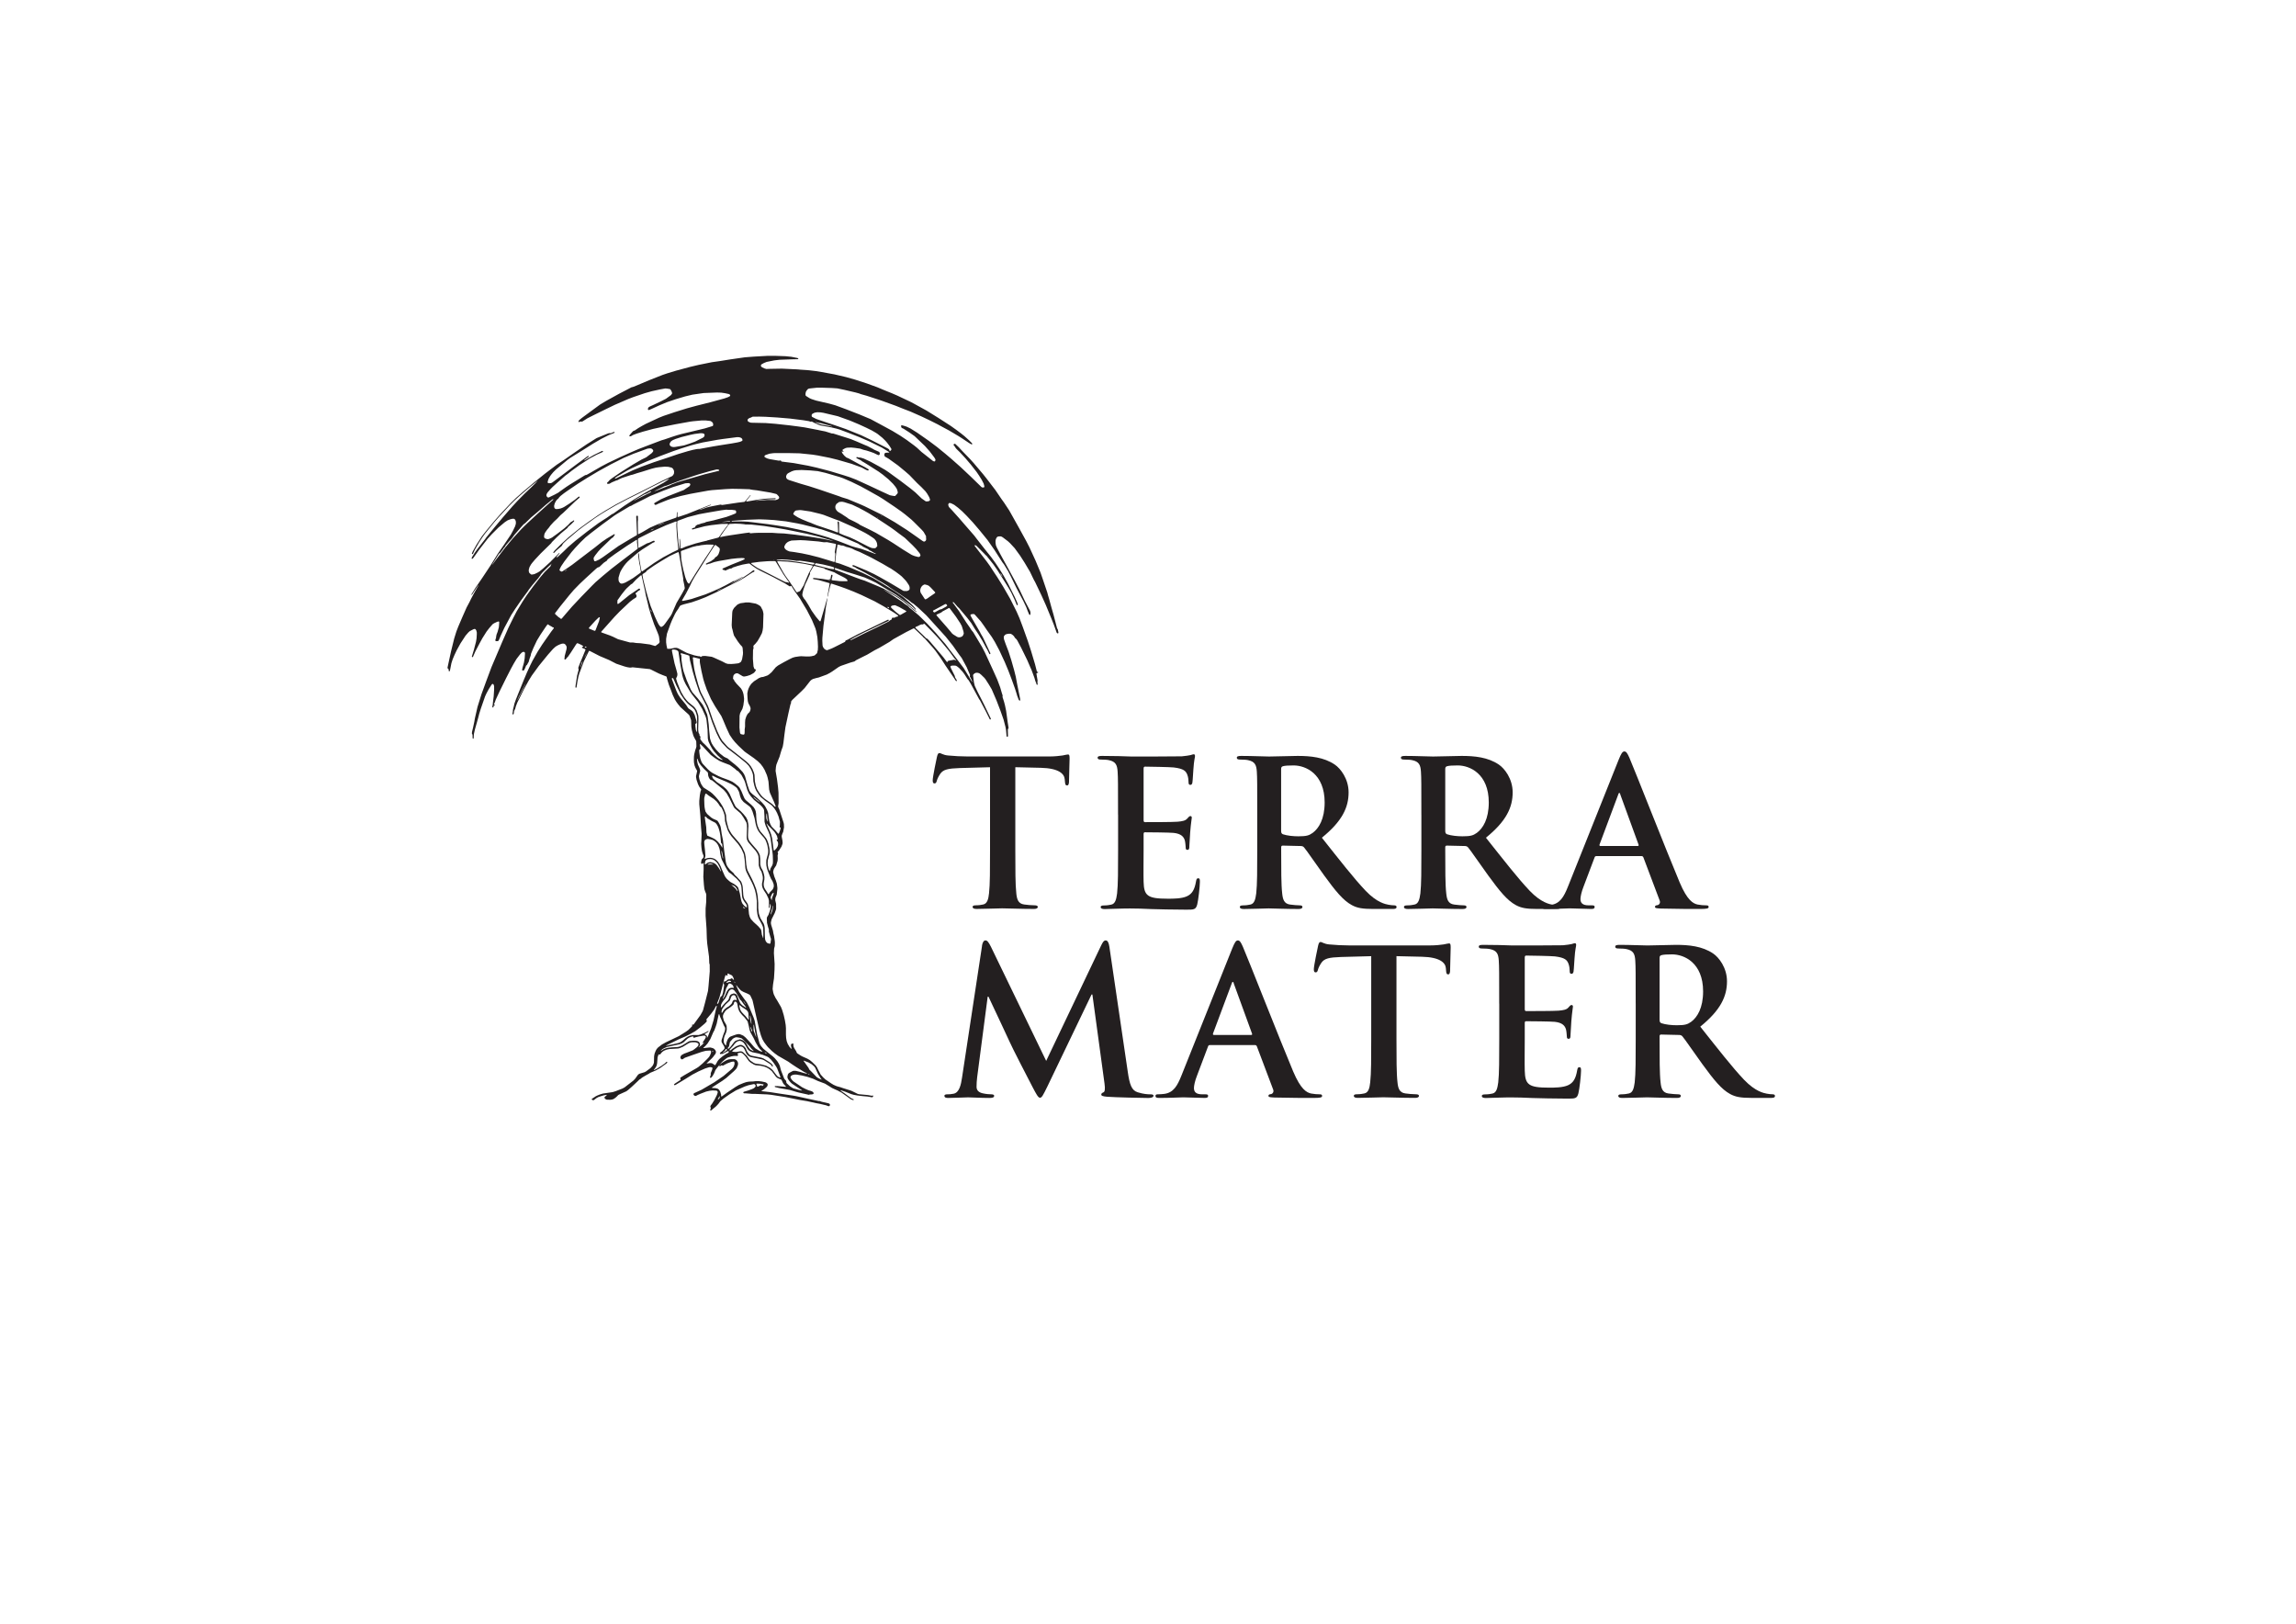 <?xml version="1.0" encoding="UTF-8"?><svg id="a" xmlns="http://www.w3.org/2000/svg" viewBox="0 0 841.89 595.28"><defs><style>.b,.c{fill:#231f20;}.c{fill-rule:evenodd;}</style></defs><path class="b" d="M363,281.28l-11.06,.3c-4.31,.15-6.09,.52-7.2,2.15-.74,1.11-1.11,2.01-1.26,2.6-.15,.59-.37,.89-.81,.89-.52,0-.67-.37-.67-1.19,0-1.19,1.41-7.94,1.56-8.54,.22-.96,.45-1.41,.89-1.41,.59,0,1.34,.74,3.19,.89,2.16,.22,4.97,.37,7.43,.37h29.4c2.38,0,4.01-.22,5.13-.37,1.11-.22,1.71-.37,2-.37,.52,0,.59,.45,.59,1.56,0,1.56-.22,6.68-.22,8.61-.08,.74-.22,1.19-.67,1.19-.59,0-.74-.37-.82-1.49l-.08-.82c-.15-1.93-2.15-4.01-8.76-4.16l-9.35-.22v30.44c0,6.83,0,12.69,.37,15.88,.22,2.08,.67,3.72,2.89,4.01,1.04,.15,2.67,.3,3.79,.3,.82,0,1.19,.22,1.19,.59,0,.52-.59,.74-1.41,.74-4.9,0-9.57-.22-11.65-.22-1.7,0-6.38,.22-9.35,.22-.97,0-1.49-.22-1.49-.74,0-.38,.3-.59,1.19-.59,1.11,0,2.01-.15,2.68-.3,1.48-.3,1.93-1.93,2.15-4.08,.37-3.12,.37-8.98,.37-15.81v-30.44Z"/><path class="b" d="M409.96,298.66c0-11.28,0-13.36-.15-15.74-.15-2.52-.74-3.71-3.19-4.23-.59-.15-1.86-.22-2.89-.22-.82,0-1.26-.15-1.26-.67s.52-.67,1.63-.67c2.01,0,4.16,.07,6.01,.07,1.93,.08,3.64,.15,4.68,.15,2.38,0,17.15,0,18.56-.07,1.41-.15,2.6-.3,3.19-.45,.37-.07,.82-.3,1.19-.3s.45,.3,.45,.67c0,.52-.37,1.41-.59,4.83-.08,.74-.22,4.01-.37,4.9-.08,.37-.22,.82-.75,.82s-.66-.37-.66-1.04c0-.52-.08-1.78-.45-2.67-.52-1.34-1.26-2.23-4.97-2.68-1.26-.15-9.06-.3-10.54-.3-.37,0-.52,.22-.52,.75v18.78c0,.52,.07,.82,.52,.82,1.63,0,10.17,0,11.88-.15,1.78-.15,2.9-.37,3.56-1.11,.52-.59,.82-.96,1.19-.96,.3,0,.52,.15,.52,.59s-.3,1.64-.59,5.42c-.07,1.48-.3,4.45-.3,4.97,0,.59,0,1.41-.66,1.41-.52,0-.67-.29-.67-.67-.08-.74-.08-1.71-.3-2.67-.37-1.48-1.41-2.6-4.16-2.89-1.41-.15-8.76-.22-10.54-.22-.37,0-.45,.3-.45,.74v5.87c0,2.52-.08,9.35,0,11.51,.15,5.12,1.33,6.23,8.91,6.23,1.93,0,5.05,0,6.98-.89,1.93-.89,2.82-2.45,3.34-5.49,.15-.82,.29-1.11,.82-1.11,.59,0,.59,.59,.59,1.34,0,1.7-.59,6.76-.97,8.24-.52,1.93-1.19,1.93-4.01,1.93-5.57,0-9.65-.15-12.84-.22-3.19-.15-5.5-.22-7.72-.22-.82,0-2.45,0-4.23,.07-1.7,0-3.64,.15-5.12,.15-.97,0-1.49-.22-1.49-.74,0-.38,.3-.59,1.19-.59,1.12,0,2.01-.15,2.68-.3,1.48-.29,1.86-1.93,2.15-4.08,.37-3.12,.37-8.98,.37-15.81v-13.07Z"/><path class="b" d="M461,298.66c0-11.28,0-13.36-.15-15.74-.15-2.52-.74-3.71-3.19-4.23-.59-.15-1.86-.22-2.89-.22-.82,0-1.26-.15-1.26-.67s.52-.67,1.64-.67c3.93,0,8.61,.22,10.17,.22,2.53,0,8.17-.22,10.47-.22,4.67,0,9.65,.45,13.66,3.19,2.08,1.41,5.05,5.2,5.05,10.17,0,5.49-2.3,10.54-9.8,16.63,6.6,8.31,11.73,14.92,16.11,19.52,4.16,4.31,7.2,4.83,8.31,5.05,.82,.15,1.49,.22,2.08,.22s.89,.22,.89,.59c0,.6-.52,.74-1.41,.74h-7.05c-4.16,0-6.02-.37-7.94-1.41-3.19-1.71-6.02-5.2-10.17-10.91-2.97-4.08-6.38-9.13-7.35-10.24-.37-.45-.82-.52-1.34-.52l-6.46-.15c-.37,0-.59,.15-.59,.6v1.04c0,6.9,0,12.77,.37,15.89,.22,2.15,.67,3.79,2.89,4.08,1.12,.15,2.75,.3,3.64,.3,.59,0,.89,.22,.89,.59,0,.52-.52,.74-1.49,.74-4.3,0-9.8-.22-10.91-.22-1.41,0-6.08,.22-9.06,.22-.96,0-1.49-.22-1.49-.74,0-.37,.3-.59,1.19-.59,1.12,0,2-.15,2.67-.3,1.48-.3,1.86-1.93,2.15-4.08,.37-3.12,.37-8.98,.37-15.81v-13.07Zm8.76,5.86c0,.82,.15,1.11,.67,1.34,1.56,.52,3.78,.74,5.64,.74,2.97,0,3.93-.3,5.27-1.26,2.23-1.64,4.38-5.05,4.38-11.14,0-10.54-6.98-13.58-11.36-13.58-1.86,0-3.19,.07-3.93,.29-.52,.15-.67,.45-.67,1.04v22.57Z"/><path class="b" d="M521.18,298.66c0-11.28,0-13.36-.15-15.74-.15-2.52-.74-3.71-3.19-4.23-.59-.15-1.86-.22-2.9-.22-.82,0-1.26-.15-1.26-.67s.52-.67,1.63-.67c3.93,0,8.61,.22,10.17,.22,2.52,0,8.17-.22,10.47-.22,4.67,0,9.65,.45,13.66,3.19,2.08,1.41,5.05,5.2,5.05,10.17,0,5.49-2.3,10.54-9.8,16.63,6.61,8.31,11.73,14.92,16.11,19.52,4.16,4.31,7.2,4.83,8.31,5.05,.82,.15,1.48,.22,2.08,.22s.89,.22,.89,.59c0,.6-.52,.74-1.41,.74h-7.06c-4.16,0-6.01-.37-7.94-1.41-3.19-1.71-6.01-5.2-10.17-10.91-2.97-4.08-6.39-9.13-7.35-10.24-.37-.45-.82-.52-1.33-.52l-6.46-.15c-.37,0-.59,.15-.59,.6v1.04c0,6.9,0,12.77,.37,15.89,.22,2.15,.67,3.79,2.89,4.08,1.11,.15,2.75,.3,3.64,.3,.59,0,.89,.22,.89,.59,0,.52-.52,.74-1.48,.74-4.31,0-9.8-.22-10.91-.22-1.41,0-6.09,.22-9.06,.22-.96,0-1.48-.22-1.48-.74,0-.37,.3-.59,1.19-.59,1.11,0,2-.15,2.67-.3,1.49-.3,1.86-1.93,2.16-4.08,.37-3.12,.37-8.98,.37-15.81v-13.07Zm8.76,5.86c0,.82,.15,1.11,.67,1.34,1.56,.52,3.79,.74,5.64,.74,2.97,0,3.93-.3,5.27-1.26,2.23-1.64,4.38-5.05,4.38-11.14,0-10.54-6.98-13.58-11.36-13.58-1.85,0-3.19,.07-3.93,.29-.52,.15-.67,.45-.67,1.04v22.57Z"/><path class="b" d="M585.32,313.87c-.37,0-.52,.15-.67,.6l-4.01,10.61c-.74,1.86-1.12,3.64-1.12,4.53,0,1.33,.67,2.3,2.97,2.3h1.12c.89,0,1.11,.15,1.11,.59,0,.6-.45,.74-1.26,.74-2.37,0-5.57-.22-7.87-.22-.82,0-4.9,.22-8.76,.22-.97,0-1.41-.15-1.41-.74,0-.45,.3-.59,.89-.59,.67,0,1.71-.07,2.3-.15,3.41-.44,4.82-2.97,6.31-6.68l18.63-46.62c.89-2.16,1.34-2.97,2.08-2.97,.67,0,1.11,.67,1.86,2.38,1.78,4.08,13.66,34.37,18.41,45.65,2.82,6.68,4.97,7.72,6.53,8.09,1.11,.22,2.22,.3,3.12,.3,.59,0,.97,.07,.97,.59,0,.6-.67,.74-3.42,.74s-8.09,0-14.03-.15c-1.33-.08-2.23-.08-2.23-.6,0-.45,.3-.59,1.04-.67,.52-.15,1.04-.82,.67-1.71l-5.94-15.74c-.15-.37-.37-.52-.74-.52h-16.56Zm15.15-3.71c.37,0,.44-.22,.37-.45l-6.68-18.34c-.08-.3-.15-.67-.38-.67s-.37,.37-.44,.67l-6.83,18.26c-.07,.3,0,.52,.3,.52h13.66Z"/><path class="b" d="M360.07,346.7c.22-1.26,.67-1.93,1.26-1.93s1.04,.37,2.01,2.3l20.27,41.87,20.19-42.39c.59-1.19,.97-1.78,1.64-1.78s1.11,.74,1.34,2.3l6.75,45.88c.67,4.68,1.41,6.83,3.64,7.5,2.16,.67,3.64,.75,4.6,.75,.67,0,1.19,.07,1.19,.52,0,.59-.89,.82-1.93,.82-1.86,0-12.1-.22-15.07-.45-1.71-.15-2.15-.37-2.15-.82,0-.37,.3-.59,.82-.82,.45-.15,.67-1.11,.37-3.19l-4.45-32.67h-.3l-16.18,33.7c-1.71,3.49-2.08,4.16-2.75,4.16s-1.41-1.48-2.6-3.71c-1.78-3.41-7.65-14.77-8.54-16.85-.67-1.56-5.12-10.91-7.72-16.48h-.3l-3.86,29.55c-.15,1.33-.22,2.3-.22,3.49,0,1.41,.97,2.08,2.23,2.37,1.34,.3,2.38,.37,3.12,.37,.59,0,1.11,.15,1.11,.52,0,.67-.66,.82-1.78,.82-3.12,0-6.46-.22-7.79-.22-1.41,0-4.97,.22-7.35,.22-.74,0-1.33-.15-1.33-.82,0-.37,.44-.52,1.19-.52,.59,0,1.11,0,2.22-.22,2.08-.45,2.68-3.34,3.05-5.87l7.35-48.4Z"/><path class="b" d="M443.59,383.15c-.37,0-.52,.15-.67,.6l-4.01,10.61c-.74,1.86-1.12,3.64-1.12,4.53,0,1.33,.67,2.3,2.97,2.3h1.12c.89,0,1.11,.15,1.11,.59,0,.6-.45,.74-1.26,.74-2.37,0-5.57-.22-7.87-.22-.82,0-4.9,.22-8.76,.22-.97,0-1.41-.15-1.41-.74,0-.45,.3-.59,.89-.59,.67,0,1.71-.07,2.3-.15,3.41-.44,4.82-2.97,6.31-6.68l18.63-46.62c.89-2.16,1.34-2.97,2.08-2.97,.67,0,1.11,.67,1.86,2.38,1.78,4.08,13.66,34.37,18.41,45.65,2.82,6.68,4.97,7.72,6.53,8.09,1.11,.22,2.22,.3,3.12,.3,.59,0,.97,.07,.97,.59,0,.6-.67,.74-3.42,.74s-8.09,0-14.03-.15c-1.33-.08-2.23-.08-2.23-.6,0-.45,.3-.59,1.04-.67,.52-.15,1.04-.82,.67-1.71l-5.94-15.74c-.15-.37-.37-.52-.74-.52h-16.56Zm15.15-3.71c.37,0,.44-.22,.37-.45l-6.68-18.34c-.08-.3-.15-.67-.38-.67s-.37,.37-.44,.67l-6.83,18.26c-.07,.3,0,.52,.3,.52h13.66Z"/><path class="b" d="M502.76,350.55l-11.06,.3c-4.3,.15-6.09,.52-7.2,2.15-.74,1.11-1.12,2.01-1.26,2.6-.15,.59-.37,.89-.82,.89-.52,0-.67-.37-.67-1.19,0-1.19,1.41-7.94,1.56-8.54,.22-.96,.44-1.41,.89-1.41,.59,0,1.34,.74,3.19,.89,2.15,.22,4.97,.37,7.42,.37h29.4c2.37,0,4.01-.22,5.12-.37,1.11-.22,1.71-.37,2.01-.37,.52,0,.59,.45,.59,1.56,0,1.56-.22,6.68-.22,8.61-.08,.74-.22,1.19-.67,1.19-.59,0-.74-.37-.81-1.49l-.07-.82c-.15-1.93-2.15-4.01-8.76-4.16l-9.35-.22v30.44c0,6.83,0,12.69,.38,15.88,.22,2.08,.66,3.72,2.89,4.01,1.04,.15,2.67,.3,3.79,.3,.82,0,1.19,.22,1.19,.59,0,.52-.59,.74-1.41,.74-4.9,0-9.58-.22-11.65-.22-1.71,0-6.39,.22-9.35,.22-.97,0-1.48-.22-1.48-.74,0-.38,.29-.59,1.19-.59,1.11,0,2-.15,2.67-.3,1.49-.3,1.93-1.93,2.15-4.08,.37-3.12,.37-8.98,.37-15.81v-30.44Z"/><path class="b" d="M549.72,367.93c0-11.28,0-13.36-.15-15.74-.15-2.52-.74-3.71-3.19-4.23-.59-.15-1.86-.22-2.89-.22-.82,0-1.26-.15-1.26-.67s.52-.67,1.63-.67c2.01,0,4.16,.07,6.01,.07,1.93,.08,3.64,.15,4.68,.15,2.38,0,17.15,0,18.56-.07,1.41-.15,2.6-.3,3.19-.45,.37-.07,.82-.3,1.19-.3s.45,.3,.45,.67c0,.52-.37,1.41-.59,4.83-.08,.74-.22,4.01-.37,4.9-.08,.37-.22,.82-.75,.82s-.66-.37-.66-1.04c0-.52-.08-1.78-.45-2.67-.52-1.34-1.26-2.23-4.97-2.68-1.26-.15-9.06-.3-10.54-.3-.37,0-.52,.22-.52,.75v18.78c0,.52,.07,.82,.52,.82,1.63,0,10.17,0,11.88-.15,1.78-.15,2.9-.37,3.56-1.11,.52-.59,.82-.96,1.19-.96,.3,0,.52,.15,.52,.59s-.3,1.64-.59,5.42c-.07,1.48-.3,4.45-.3,4.97,0,.59,0,1.41-.66,1.41-.52,0-.67-.29-.67-.67-.08-.74-.08-1.71-.3-2.67-.37-1.48-1.41-2.6-4.16-2.89-1.41-.15-8.76-.22-10.54-.22-.37,0-.45,.3-.45,.74v5.87c0,2.52-.08,9.35,0,11.51,.15,5.12,1.33,6.23,8.91,6.23,1.93,0,5.05,0,6.98-.89,1.93-.89,2.82-2.45,3.34-5.49,.15-.82,.29-1.11,.82-1.11,.59,0,.59,.59,.59,1.34,0,1.7-.59,6.76-.97,8.24-.52,1.93-1.19,1.93-4.01,1.93-5.57,0-9.65-.15-12.84-.22-3.19-.15-5.5-.22-7.72-.22-.82,0-2.45,0-4.23,.07-1.7,0-3.64,.15-5.12,.15-.97,0-1.49-.22-1.49-.74,0-.38,.3-.59,1.19-.59,1.12,0,2.01-.15,2.68-.3,1.48-.29,1.86-1.93,2.15-4.08,.37-3.12,.37-8.98,.37-15.81v-13.07Z"/><path class="b" d="M599.77,367.93c0-11.28,0-13.36-.15-15.74-.15-2.52-.74-3.71-3.19-4.23-.59-.15-1.86-.22-2.9-.22-.82,0-1.26-.15-1.26-.67s.52-.67,1.63-.67c3.93,0,8.61,.22,10.17,.22,2.52,0,8.17-.22,10.47-.22,4.67,0,9.65,.45,13.66,3.19,2.08,1.41,5.05,5.2,5.05,10.17,0,5.49-2.3,10.54-9.8,16.63,6.61,8.31,11.73,14.92,16.11,19.52,4.16,4.31,7.2,4.83,8.31,5.05,.82,.15,1.48,.22,2.08,.22s.89,.22,.89,.59c0,.6-.52,.74-1.41,.74h-7.06c-4.16,0-6.01-.37-7.94-1.41-3.19-1.71-6.01-5.2-10.17-10.91-2.97-4.08-6.39-9.13-7.35-10.24-.37-.45-.82-.52-1.33-.52l-6.46-.15c-.37,0-.59,.15-.59,.6v1.04c0,6.9,0,12.77,.37,15.89,.22,2.15,.67,3.79,2.89,4.08,1.11,.15,2.75,.3,3.64,.3,.59,0,.89,.22,.89,.59,0,.52-.52,.74-1.48,.74-4.31,0-9.8-.22-10.91-.22-1.41,0-6.09,.22-9.06,.22-.96,0-1.48-.22-1.48-.74,0-.37,.3-.59,1.19-.59,1.11,0,2-.15,2.67-.3,1.49-.3,1.86-1.93,2.16-4.08,.37-3.12,.37-8.98,.37-15.81v-13.07Zm8.76,5.86c0,.82,.15,1.11,.67,1.34,1.56,.52,3.79,.74,5.64,.74,2.97,0,3.93-.3,5.27-1.26,2.23-1.64,4.38-5.05,4.38-11.14,0-10.54-6.98-13.58-11.36-13.58-1.85,0-3.19,.07-3.93,.29-.52,.15-.67,.45-.67,1.04v22.57Z"/><path class="c" d="M387.64,230.49l-1.35-5.17-.8-2.79-.79-2.9-.43-1.44-.24-.93-1.72-5.09-.77-2.23-1.81-4.36-2.23-4.86-1.17-2.29-2.58-4.7-2.56-4.58-1.16-2.06-1.9-2.87-.84-1.16-2.35-3.45-3.26-4.25-1.2-1.51-3.48-4.11-1.38-1.52-2.47-2.55-.82-.87-.8-.87-1.25-1.18-.1-.05-.23,.02-.21,.13-.07,.1-.03,.12,.03,.11,.36,.43,.35,.56,.35,.43,1.32,1.29,1.97,2.13,1.95,2.29,2.12,2.71,.91,1.34,.97,1.55,.69,1.34,.27,.94-.02,.33-.06,.09-.09,.07-.21,.05-.43-.04-.27-.16-3.83-3.73-3.83-3.61-3.45-3.05-2.21-1.87-2.92-2.38-3.01-2.26-4.29-3-2.45-1.53-1.47-.7-1.04-.33-.64-.15h-.12l-.11,.04-.07,.09v.24l.12,.44,.14,.15,.68,.32,2.09,1.34,1.93,1.37,3.79,3.62,1.72,1.94,.65,.85,.52,.69,.53,.7,.34,.57,.08,.2v.21l-.11,.32-.07,.1-.1,.06h-.23l-.4-.17-4.21-3.32-1.67-1.55-1.01-.81-2.68-1.98-2.42-1.62-2.93-1.77-4.72-2.56-3.22-1.73-4.06-1.7-4.99-1.94-3.92-1.44-2.17-.6-4.83-1.12-1.64-.53-.69-.3-1.28-.8-.17-.15-.11-.2-.02-.45,.11-.66,.24-.49,.48-.59,.27-.17,.42-.1,2.66-.28h1.93l3.55,.11,2.03,.14,2.54,.53,4.11,.96,1.34,.37,.61,.24,2.08,.58,4.41,1.44,1.32,.45,5.04,1.82,2.88,1.16,1.6,.61,1,.39,3.91,1.73,2.91,1.38,2.98,1.49,1.8,.98,2.46,1.32,3.33,1.97,1.35,.86,2.69,1.78,.76,.44,.22,.02,.08-.05,.05-.09v-.11l-.13-.2-1.07-1.07-1.69-1.51-1.17-.94-1.89-1.42-.89-.63-.96-.69-4.49-2.9-4.47-2.77-4.6-2.53-1.25-.66-4.86-2.3-2.08-.9-1.7-.68-1.39-.57-2.18-.92-3.83-1.39-4.3-1.4-3.3-.93-4.28-1-4.76-.87-1.91-.32-2.66-.31-5.33-.38-4.61-.22-5.13,.09-.55,.04-.73-.21-.78-.37-.36-.26-.12-.19-.03-.23,.05-.23,.13-.18,.94-.53,1.01-.4,2.75-.55,1.93-.23,4.38-.16,2.25-.05,.22-.07,.06-.09v-.1l-.07-.08-.32-.11-2.21-.44-2.13-.21-3.97-.14h-2.37l-5.36,.3-3.2,.25-5.29,.76-4.02,.64-2.76,.39-4.83,.98-3.14,.74-5.07,1.36-3.19,.96-1.83,.62-5,1.97-4.35,1.84-1.6,.63-.42,.08-4.66,2.43-4.69,2.59-2.22,1.33-4.35,3.19-2.33,1.72-.91,.74-.31,.46-.03,.11,.02,.11,.08,.07h.11l.42-.18h.33l.32,.03,.2-.06,1.8-1.15,2.2-1.11,4.81-2.36,3.09-1.49,4.92-2.13,1.9-.72,4.16-1.41,2.49-.7,3.13-.69,1.89-.34,.75,.07,.95,.17,.17,.11,.39,.66,.15,.4,.07,.32-.04,.21-.4,.52-1.82,1.33-1.63,.83-2.92,1.39-1.39,.63-.37,.23-.19,.26-.09,.31v.22l.02,.11,.07,.09,.1,.05,.23-.02,.8-.34,2.92-1.34,2.86-1.19,3.25-1.1,3.4-1.01,2.62-.63,2.97-.43,1.17-.17,4.93-.19,1.52,.05,1.39,.2,1.37,.3,.3,.14,.16,.15,.08,.2v.11l-.12,.19-.67,.36-1.32,.46-5.17,1.41-5.1,1.28-3.42,.93-4.5,1.4-4.17,1.4-1.6,.64-4.86,2.26-1.42,.77-1.39,.81-1.26,.85-.43,.13-.27,.2-1.01,1.14-.25,.38-.04,.1,.02,.1,.08,.07,.11,.04,.24-.02,.32-.12,.57-.35,1.32-.5,2.37-.74,3.72-1.01,3.57-.77,4.72-.94,5.27-.95,1.06-.14,3.24-.3,1.51,.02,1.51,.17,.3,.11,.45,.31,.27,.36,.09,.33v.44l-.07,.2-.17,.13-2.78,.85-4.7,1.13-3.86,.92-1.55,.43-1.84,.59-2.86,.98-1.14,.33-5.04,1.91-3.4,1.31-2.95,1.27-3.81,1.71-4.35,2.07-2.57,1.35-4.64,2.68-.66,.36-.31,.07-.21,.02-.92,.56-4.56,2.81-1.44,.94-2.44,1.73-.51,.39-1.33,.72-2.13,1.03-.21,.04-.21-.06-.26-.23-.18-.29-.04-.33,.12-.43,.34-.56,1.07-1.22,.76-.77,1.75-1.59,2.89-2.54,.88-.63,1.43-1.14,2.87-2.08,3.88-2.52,2.47-1.32,2.15-.96,.14-.16v-.1l-.03-.09-.09-.06h-.22l-2.99,1.47-2.15,1.23-1.21,.73-.1,.03-.07-.02v-.07l.14-.17,1.41-1.04,.07-.09,.03-.1-.03-.09-.09-.05h-.11l-.3,.18-4.33,3.18-4.2,3.15-4.2,3.15-.38,.22-.32,.1-.66,.02-.32-.08-.08-.07-.06-.2,.07-.43,.26-.82,.59-1.02,.38-.52,.77-.92,1.01-.99,4.12-3.44,1.05-.77,4.56-2.82,3.9-2.46,3.05-1.77,2.58-1.3,2.09-.84,.09-.07,.04-.11-.03-.11-.1-.06-.23,.03-1,.42-.21,.02-.46-.03-.42,.13-4.16,1.69-3.64,2.28-4.43,3.02-4.32,3-2.25,1.49-4.26,3.23-4.09,3.29-4.01,3.39-2.5,2.19-1.99,1.95-3.68,3.91-2.33,2.65-3.07,3.71-1.46,1.86-1.98,3.07-1.36,2.43-.35,.81v.12l.08,.09,.11,.03,.11-.04,.14-.18,.68-1.47,1.51-2.6,1.36-2.08,.95-1.29,3.39-4.16,1.77-2.01,3.58-3.85,1.9-1.91,1.74-1.61,4.05-3.5,2.6-2.12,.21-.16-.83,.93-1.6,1.6-2.48,2.36-2.71,2.75-1.67,1.81-3.52,4.05-2.96,3.53-3.12,3.82-.44,.64-2.9,3.72-.93,1.32-.92,1.47-.19,.42v.22l.08,.07,.1,.03,.1-.03,.33-.32,.58-.81,1.62-2.28,3.03-3.92,1.52-1.67,2.51-2.51,2.31-1.93,1.01-.66,.92-.36,.64-.17,.54-.06,.31,.07,.26,.2,.18,.28,.16,.52v.75l-.27,.95-.75,1.55-.82,1.51-2.39,3.56-2.33,3.35-2.83,4.55-2.9,4.37-2.55,3.72-1.47,2.4v.1l.04,.05,.09-.02,.16-.16,2.03-3.06,.2-.27,.05-.02-.03,.14-1.7,3.02-1.01,1.91-.51,1.07-1.06,1.98-1.49,3.36-1.57,3.66-.7,1.81-.8,2.57-1.18,4.8-1,4.61-.29,1.37,.03,.1,.16,.15,.17,.15,.07,.2,.05,.55,.07,.08,.1,.03,.1-.03,.08-.08,.11-.32,.5-2.55,.47-1.45,.63-1.49,.82-1.75,1.44-2.62,1.82-2.78,1-1.16,.56-.51,1.34-.69,.42-.12,.22,.04,.17,.14,.24,.37,.19,.74v.65l-.09,1.52-.21,1.27-.76,2.9-.75,2.47v.1l.06,.09,.09,.05h.1l.17-.14,.87-1.99,1.55-2.95,1.03-1.88,1.54-2.44,.99-1.28,1.2-1.38,.54-.36,1.09-.51,.43-.13h.22l.08,.07,.07,.2-.06,.99-.08,.86-.45,1.66-.39,1-.15,.74-.03,.44-.27,.83,.02,.22,.07,.1,.1,.07,.33,.04,.33-.03,.21-.07,.16-.15,.27-.6,.5-1.19,1.31-2.83,2.53-4.72,1.4-2.17,2.12-3.09,2.55-3.46,.41-.64,1.41-1.78,2.02-2.37,.44-.63,.29-.33,.19-.38,.69-.82,1.99-1.95,1.36-1.27-.32,.5-.1,.42-.28,.32-1.91,1.89-1.66,1.97-2.55,3.3-2.39,3.29-1.48,2.24-2.16,3.57-1.19,2.29-1.29,2.61-.61,1.26-2.16,4.9-2.06,4.84-1.93,4.53-1.88,5.03-1.8,4.93-1.47,4.7-.95,4.17-.22,1.27-.43,2.01-.38,1.58-.08,.64,.07,.21,.17,.3,.02,.78,.02,.44,.02,.11,.06,.1,.09,.05,.1-.03,.07-.08,.05-.33,.07-1.29,.38-1.69,.82-2.9,.43-1.55,.32-1.26,.61-1.96,1.55-4.46,.5-1.08,.87-1.61,.99-1.56,.22-.24,.1-.05h.22l.17,.16,.15,.3,.09,.43v1.2l-.16,2.46-.29,2.35-.04,.54-.07,.43-.1,.42,.03,.21,.06,.08,.09,.04h.11l.09-.09,.05-.11,.04-.33,.06-.08,.28-.17,.15-.19v-.09l-.03-.03-.2,.09h-.09l-.04-.05,.05-.22,.37-.9,.24-.71,1.4-3.01,2.37-4.8,1.76-3.44,1.03-1.89,1.05-1.76,1.31-1.71,.53-.55,.35-.26,.33-.1,.24,.03,.2,.12,.12,.18,.03,.33-.12,1.73-.25,1.51-.29,1.06-.19,.62-.21,.96v.11l.05,.1,.08,.07,.22,.04,.22-.04,.17-.12,.44-.88,.26-.72,.16-.16,.25-.22,.28-.59,.25-.36,.38-1.34,.38-1.03,.15-.75,.86-2.09,1.28-2.71,1.35-2.21,1.92-2.86,.59-.8,.1-.04h.11l.56,.38,.76,.41,.36,.25,.33,.09,.09,.07,.03,.1-.08,.21-.92,1.2-2.11,3.01-1.17,1.68-1.68,2.64-1.85,3.28-.81,1.63-1.26,2.74-1.17,2.77-2.01,4.96-.88,2.19-.51,1.43-.23,1.04-.27,1.03-.1,.97-.12,.65,.06,.22,.09,.07h.11l.1-.06,.1-.22,.13-.87,.19-.5,.21-.38,.25-.94,.54-1.4,2.38-4.78,1.75-3.19,1.18-1.92,2.58-3.55,3.39-4.16,1.78-2.01,.95-.87,.84-.5,.8-.36,.72-.24,.53-.04,.34,.08,.28,.17,.28,.34,.22,.39,.09,.43-.07,.65-.66,2.5-.03,.33v.33l-.11,.31v.1l.07,.09,.19,.12h.11l.18-.09,.38-.54,.4-.38,1.05-1.52,1.85-2.88,.32-.44,.17-.11h.21l1.19,.54,.76,.46,.06,.08v.08l-.19,.11-.22,.1-.06,.08v.1l.06,.09,.29,.18,.81,.33,.08,.07,.04,.09-.03,.22-2.05,4.98-.53,1.41-.02,.21,.12,.44-.04,.32-.52,1.98-.53,3.39-.08,.77v.11l.06,.1,.09,.06h.1l.09-.06,.09-.21,.31-2.03,.34-1.68,.35-1.24,1.7-4.52,1.8-3.66,.08-.07,.1-.03,.21,.05,3.55,1.83,3.47,1.47,2.67,1.37,2.95,.98,1.05,.28,.96,.15,.44-.02,.55-.09,5.34,.56,.97,.1,.52,.22,2.79,1.39,1.19,.5,1.52,.58,.16,.15,.07,.33,.12,.53,.63,2.06,.79,2.03,.6,1.63,.82,1.74,.58,.93,.58,.79,.89,1.08,1.13,1.01,.8,.73,.9,.8,.37,.4,.19,.39,.5,1.44,.04,.86,.05,1.62,.21,1.28,.48,1.76,.25,.6,.45,.86,.34,.57,.07,.31,.05,1.52v.33l-.18,.63-.26,.72-.36,1.48-.1,.86-.02,1.4,.04,.75,.21,1.07,.32,.82,.58,1.04,.04,.21-.25,1.17-.15,.63,.02,.45,.18,.96,.52,1.54,.43,.89,.7,1,.02,.22-.24,.62-.23,1.29-.21,2.14v1.19l.38,4.08,.28,4.51,.2,2.25-.1,2.58-.07,1.08,.1,1.4,.17,1.19,.26,.96,.33,.79,.03,.32-.09,.41-.19,.26-.39,.39-.1,.3-.16,.85,.02,.22,.09,.2,.08,.07,.1,.04h.11l.19-.11,.15-.18,.07-.05,.06,.03,.05,.2,.02,2.04-.08,2.16-.03,.65,.22,3,.17,1.49,.31,.94,.3,.69,.09,.54-.04,2.59-.21,2.35v2.69l.22,3.02,.12,1.72,.11,3.55,.14,1.83,.66,4.88,.1,2.37,.15,.53,.02,2.48-.45,5.35-.19,1.81-1.05,4.16-.78,2.9-.21,.49-.74,1.32-2.48,3.41-.09,.07-.11,.02-.23-.08h-.08l-.04,.07v.46l-.1,.2-1.23,1.23-.96,.7-2.56,1.6-4.82,2.3-1.4,.78-1.45,1.11-.51,.58-.36,.67-.39,1-.18,.97-.05,2.25-.11,.42-.21,.51-.3,.45-.67,.72-1.65,1.21-.48,.26-1.87,.57-.39,.23-.31,.33-.87,1.24-.68,.71-3.23,2.5-.77,.42-2.49,.97-1.13,.35-3.5,.51-1.15,.34-1.01,.41-.49,.24-1.18,.78-.34,.29-.03,.09,.04,.07,.4,.19,.09,.05h.1l.2-.06,.96-.73,.66-.36,.71-.24,1.23-.39,1.07-.2h.09l.04,.05-.12,.15-.67,.59-.06,.09-.03,.11,.05,.21,.21,.27,.37,.23,.32,.08,1.33,.03,.75-.15,.5-.23,.78-.59,.46-.46,.3-.32,.49-.25,2.47-1.11,.69-.51,1.31-1.15,2.22-2.08,.53-.53,.55-.33,.4-.37,1.29-.77,1.31-.73,.45-.3,1.99-.84,1.61-.89,2.28-1.65,.24-.21,.12-.19v-.11l-.03-.1-.09-.06h-.11l-.17,.13-.46,.46-1.05,.77-1.82,1.14-1.08,.54h-.09l-.03-.05,.1-.18,.32-.33,.51-.83,.15-.4,.15-.74,.16-2.15,.32-.93,.07-.08,.1-.03,.32,.03,.19-.12,.48-.6,.48-.43,.46-.28,.9-.37,1.05-.22,2.47-.15,.75-.05,.53-.14,1.19-.5,2.1-1.3,.7-.27,.65-.08h1.08l.53,.16,.41,.18,.16,.15,.07,.22-.02,.33-.13,.29-.43,.48-.92,.73-.62,.43-2.31,.9-.81,.3-.86,.47-.32,.3-.15,.28-.08,.32,.03,.23,.17,.29,.15,.15,.2,.07,.21-.02,.37-.22,.54-.36,3.25-1.15,2.94-1.01,1.47-.38,1.61-.1,.18,.1,.1,.19,.04,.32-.09,.42-.34,.8-.34,.55-.66,.72-1.7,1.66-1.48,1.24-.63,.41-4.57,2.63-1.38,.86-.13,.17v.1l.07,.21,.09,.22-.02,.11-.16,.16-1.65,1.06-.52,.38-.07,.09-.02,.1,.02,.1,.08,.07,.11,.03,.33-.08,3.51-2.11,2.65-1.66,2.29-1.2,2.47-1.09,1.35-.42,.43-.06,.54,.07,.21,.09,.07,.08,.03,.21-.12,.53-.33,.82-.17,.4v.66l-.28,.82v.11l.07,.09,.1,.05h.12l.21-.12,.49-.59,.57-1.04,.43-1.09,.71-.95,1.69-1.98,1.06-.93,.68-.52,.39-.22,1.35-.42,.87-.16,.67-.03,.56,.05,.21-.09,.07-.09,.04-.11-.03-.21-.15-.32,.02-.11,.07-.08,.32-.1,.54-.1,.43,.04,.29,.13,.59,.47,.66,.72,.7,.97,.49,.7,.64,.57,1.29,.78,.62,.21,1.51,.16,.53,.07,1.15,.29,.61,.23,.67,.34,.81,.55,.66,.58,1.48,1.99,.32,.29,.35,.25,1.22,.5,.17,.15,.55,1.18,.25,.36,.76,.79,.05,.09v.07l-.09,.03-2.91-.26-.86-.02-.12,.02-.1,.06-.05,.09,.03,.09,.19,.12,1.47,.36,3.8,.68,2.39,.71,.83,.23,3.35,.74,.32,.1,.21-.02,.31-.09,.76-.03,.43-.12,.16-.15,.03-.11-.04-.22-.21-.27-.27-.2-.51-.2-.85-.24-1.1-.48-1.25-.63-3.22-2.17-.6-.63-.4-.64-.05-.21,.04-.22,.17-.29,.35-.25,.4-.14,.64-.11,.66,.02,1.9,.32,2.08,.51,2.03,.68,1.77,.82,2.61,.98,1.57,.95,1,.64,1.08,.5,.99,.43,1.51,.82,2.29,1.63,1.04,.76,.6,.24,.22,.04h.12l.1-.06,.04-.09-.04-.09-.2-.1-.41-.15-.55-.35-2.17-1.61-1.25-.84-.19-.13-.05-.07,.03-.05h.21l1.46,.48,2.2,.88,.93,.27,1.37,.25,2.03,.24,1.61,.14,1.41,.23,.22,.05,.23-.03,.17-.15,.11-.22v-.12l-.04-.1-.09-.04-.42,.1-1.38-.26-3.2-.3-.53-.12-1.84-.91-.58-.27-3.06-.97-.82-.29-1.03-.28-.42-.12-1.1-.48-.94-.57-2.05-1.4-.96-.89-.26-.33-.22-.24-.25-.22-1.01-1.91-.36-.79-.5-.73-1.32-1.28-.82-.69-.94-.55-1.96-.87-.66-.38-1.08-.71-.15-.16-.26-.61-.73-1.19-.22-.51-.08-.55,.04-.45-.04-.09-.09-.04-.46,.09-.2,.09-.06,.09-.05,.35,.03,.43,.24,.85-.02,.07h-.06l-.33-.29-.37-.4-.68-1.12-.38-1.02-.21-1.18-.07-1.2v-2.36l-.09-1.18-.28-1.68-.45-1.98-.56-1.85-.44-1.09-1.51-2.59-.47-.72-.63-1.27-.22-.72-.23-1.29,.14-1.6,.36-2.33,.19-3.12,.04-2.15-.26-3.97,.07-1.63,.24-.94,.05-1.21-.04-.65-.26-1.81-.23-.95-.19-1.08-.6-1.96-.12-.52-.02-.54,.28-1.16,1.12-2.22,.47-1.33,.05-.32-.02-1.73-.31-1.36,.05-.76,.27-.73,.22-.51,.24-2.04v-.54l-.19-1.5-.36-1.13-.59-1.51-.39-1.48v-.33l.16-.64,.17-.4,.47-.72,.3-.45,.28-.95,.23-.72,.06-.86-.05-1.2,.17-.52-.02-.22-.13-.31v-.12l.02-.11,.42-.39,.94-1.45,.35-.92,.09-.43-.06-.87-.28-1.47,.02-.44,.29-.82,.23-.49,.31-1.68-.04-1.18-.14-.62-1.57-4.79-.4-.9v-.34l.16-.98-.03-3.88-.18-2.05-.39-3-.42-2.45-.08-.53,.12-1.39,.16-.84,.5-1.3,.65-1.59,.58-1.98,.2-.62,.41-1.12,.25-1.38,.39-3.2,.19-1.4,.16-1.17,1.12-5.23,.72-3.14,.23-.49-.02-.43,.07-.2,.4-.52,3.38-3.19,1.14-1.15,2.06-2.63,.41-.36,.56-.33,1.15-.33,1.04-.24,2.92-1.07,1.06-.56,.92-.57,2.38-1.65,.78-.39,3.46-1.2,1.54-.44,.6-.45,2.78-1.4,1.26-.62,2.78-1.64,1.73-.89,3.7-2.17,1.41-.99,4.68-2.59,2.69-1.35h.12l.22,.07,3.03,2.88,.34,.43,.43,.31,2.99,3.38,.96,1.16,1.99,2.81,1.68,2.62,3.03,4.44,.71,1.08,.08,.09,.11,.05h.12l.08-.09,.02-.11-.08-.21-.57-.93-.15-.64-1.4-2.79-.17-.52,.02-.1,.14-.17,.32-.11,.98-.03,.55,.07,.39,.2,.78,.61,1.26,1.35,.71,.95,1.03,1.62,.19,.26,.3,.3,.78,1.29,2.56,4.7,.51,.95,.33,.44,2.2,4.18,1.2,2.4,.13,.3,.07,.08,.1,.06h.11l.1-.04,.06-.09-.02-.23-2.33-4.84-1.3-2.59-1.18-2.29-1.05-2.24-.31-1.26-.32-2.56,.03-.21,.11-.18,.41-.36,.4-.19,.43-.04,.43,.03,.52,.19,.59,.46,1.17,1.13,.42,.5,1.28,1.99,1.05,1.77,1.74,4.05,1.46,3.8,1.14,3.24,.73,2.81,.18,1.06,.17,1.93,.03,.33,.06,.09,.09,.07,.11,.03,.1-.02,.08-.07,.07-.21-.05-1.94v-.43l.07-.2,.18-.29v-.23l-.29-1.82-.59-4.28-.41-2-.35-1.35-.56-1.75,.04-.56-.33-1.02-.57-1.97-1.06-2.82-1.54-3.43-2.24-4.87-.77-1.66-1.08-2.09-2.76-4.61-.44-.73-.56-.67-.71-1.08-1.3-1.86-2.71-4.24-1.42-1.92-.31-.45-.43-.51-.04-.11v-.11l.07-.08,.1-.02,.19,.13,1.35,1.55,.62,.59,2.97,3.53,1.45,1.88,1.29,2.1,1.38,2.06,1.44,2.38,.98,1.81,.45,.87,.31,.46,.8,1.66,.09,.07h.12l.11-.05,.06-.11-.03-.23-2.29-4.87-.47-.97-.77-1.31-.23-.5-2.7-4.65-.79-1.42-.04-.21,.04-.1,.17-.14,.32-.1,.67-.04,.21,.05,.33,.31,2.09,2.36,1.13,1.58,1.15,1.69,1.74,2.43,1.12,1.83,1.61,3.03,2.03,4.37,1.29,3.09,1.26,3.31,1.2,3.35,.46,1.45,.34,1.15,.54,1.42,.22,.27,.1,.05h.11l.09-.07,.04-.11-.05-.55-1.06-5.24-.32-1.71-.2-1.07-.6-2.4-1.02-3.6-1.02-3.19-1.08-2.82-.6-1.72-.09-.77,.07-.32,.17-.28,.39-.37,.4-.16,.74-.13h.64l.32,.09,.55,.37,.47,.45,.34,.57,.57,.54,.31,.45,1.42,2.66,2.22,4.54,1.24,2.87,.28,.59,1.11,3.01,.4,1.36,.2,.41,.18,.64,.15,.16h.1l.09-.03,.06-.09v-.23l-.07-.56,.05-.67-.41-2.44v-.1l.07-.09,.18-.12,.31-.12,.06-.07v-.09l-.09-.07-.24-.09-.09-.07-.09-.2-.64-2.51-1.44-4.82-1.19-3.66-1.8-5.03-1.24-3.31-1.08-2.46-2.35-4.68-2.62-4.55-2.16-3.47-1.2-1.8-1.47-2.26-1.13-1.57-3.28-4.25-1.18-1.53v-.11l.04-.09,.1-.04,.23,.04,.36,.25,2.96,2.97,.28,.33,.36,.26,2.48,3.1,1.47,2.1,2.88,4.53,1.41,2.28,.85,1.5,1.2,2.54,.82,2,.09,.08h.12l.11-.04,.06-.11v-.22l-.31-.82-.79-1.78-2.4-4.79-1.67-3-1.59-2.56-1.43-2.14-1.58-2.17-2.28-2.84-3.04-3.89-.85-1.12-3.52-4.04-2.1-2.43-2.64-2.94-.96-1-.17-.29-.16-.53v-.22l.14-.31,.15-.16,.21-.07,.43,.09,.5,.21,.76,.39,1.45,1.1,1.46,1.27,1.67,1.67,2.2,2.35,2.51,2.93,2.91,3.58,2.58,3.69,2.9,4.52,.54,.69,1.57,2.57,.94,1.83,2.03,4.16,1.3,2.48,1.3,2.47,1.06,2.23,.53,1.42,.51,1.21,.07,.1,.1,.06,.11,.02,.1-.04,.07-.08,.03-.23v-.68l-.16-.51-1.9-3.62-1.93-4.05-1.68-3.23-2.56-4.71-2.53-4.59-1.56-2.93-.33-.8-.15-.97v-.75l.12-.53,.17-.4,.24-.37,.27-.19,.32-.08,.76-.03,.31,.09,.47,.27,1.89,1.43,.79,.73,1.69,1.83,1.96,2.69,1.67,2.61,1.42,2.4,.55,.92,1.26,2.63,.25,.49,.37,.65,2.31,4.83,1.63,3.62,2.04,4.96,.91,2.29,1.02,2.86,.14,.17,.21,.11h.11l.09-.05,.06-.09,.03-.22-.27-1.27Zm-195.06,20.59l-2.42,4.78-.44,.87h-.02l.17-.5,.41-.9,.53-1,.66-1.36,1.24-2.26h.02l-.14,.37Zm20.92-8.06l-.64,1.61h-.03l.04-.29,.51-1.54,.14-.2,.06-.02,.02,.07-.11,.37Zm153.37-32.72l.07-.02,.16,.16,.45,.83,.04,.15-.12-.1-.58-.83-.04-.11,.02-.09Zm-20.28,11.19l.21-.05,.1,.03,.09,.06,.22,.25,.09,.19v.1l-.07,.09-.46,.33-1.5,.83-.69,.16-1.78,.99-.24,.04-.11-.04-.09-.07-.22-.27-.03-.11,.02-.11,.07-.09,.78-.4,3.61-1.95Zm-3.74-4.41l.06,.1v.11l-.02,.1-.26,.21-1.86,1.27-.6,.45-.68,.37-.11,.03h-.11l-.19-.14-1.45-2.22-.15-.42-.06-.54,.1-.54,.2-.5,.37-.54,.44-.33,.39-.19h.32l.76,.19,.59,.28,.72,.66,1.55,1.65Zm-36.72-14.43l.13,.3v.56l-.2,2.37-.06,.09-.1,.05-.22-.03-2.47-.77-2.98-.9-3.43-.87-2.74-.58-2.87-.48-1.69-.22-.7-.28-.57-.33-.39-.4-.22-.37-.03-.33,.08-.32,.31-.56,.25-.35,.49-.43,.57-.32,.92-.31,3.2-.15,1.94,.09,4.75,.4,2.03,.3,1.08-.05,3.15,.62,.09,.05,.06,.08,.03,.21-.46,2.66,.03,.21Zm-.26,5.65l-.02,.23-.06,.09-.09,.05-.34-.02-1.08-.15-1.32-.34-3.76-.95-.32-.09-.07-.08-.02-.11,.09-.23,.16-.16,.22-.05,2.55,.46,2.93,.71,.93,.31,.16,.13,.06,.2Zm-30.91-13.04h-.34l-1.51,.19-5.32,.79-2.01,.33-1.6,.34-.09-.02-.03-.07,.09-.19,1.72-2.5,.48-.61,.63-.9,.34-.43,.19-.1,2.04-.11,1.95,.07,1.29,.13,.54,.1,2.17,.04,4.71,.52,3.92,.6,3.83,.65,2.53,.5,5.25,1.08,4.29,1.02,4.55,1.32,1.07,.38-2.58-.57-2.43-.47-4.44-.7-4.88-.66-3.83-.41-2.26-.09-1.95-.14h-5.38l-1.19,.04-1.19,.1h-.74l.2-.1,.04-.07-.05-.05Zm-23.67,16.4l-.74-2.81-.47-2.2-.28-1.69-.14-2.69,.07-.2,.17-.12,3.96-1.41,1.69-.41,.56-.04,.97-.22,1.93-.21h1.5l.99,.02,.1,.05,.05,.09v.11l-1.09,1.78-2.49,3.74-2.86,4.52-2.44,3.93-.09,.07h-.1l-.18-.12-.38-.4-.52-1.2-.2-.62Zm.16,5.16l-.14,.3-.17,.22,.24-.46,.07-.06Zm7.85-18.62l-1.37,.31-2.91,.74-3.46,1.11-1.59,.67-.22,.04-.1-.04-.06-.09-.05-.86-.15-1.84-.11-.66-.06-.04-.05,.04-.03,.1,.06,.78,.1,2.48-.04,.22-.06,.04-.06-.04-.04-.11-.17-.88-.17-1.18-.4-4.9-.06-1.5,.04-1.39,.11-.19,.19-.12,3.52-1.29,4.15-1.08,2.87-.53,5.3-.91,1.82-.23,.98,.08,.99-.03,1.28,.18,.2,.08,.13,.18,.06,.55-.08,.21-.17,.14-1.5,.61-1.82,.66-4.67,1.25-2.83,.62-.38,.22-1.47,.36-.39,.17-.41,.12-.63,.17-.25,.21-.35,.26-.04,.09-.02,.23-.05,.1-.09,.06-.84,.28-.19,.12-.05,.11v.11l.09,.08,.1,.04h.11l1.26-.36,3.13-.82,2.34-.4,3.72-.43,2.28-.04,.2,.08,.05,.08v.1l-.06,.1-.69,.84-1.72,2.33-.52,.82-.41,.52-.27,.17-4.05,1.06Zm-25.26,5.57l.39,2.79,.16,.63,.12,.63,.28,1.63v.34l-.14,.19-2.69,1.94-1.38,.83-1.47,.82-.91,.34-.43,.06-.33-.05-.28-.17-.35-.44-.14-.31-.08-.55,.03-.76,.43-1.46,.27-.7,.58-1.03,.72-1.07,.67-.84,.66-.71,.79-.73,2.78-2.39,1.68-1.25,4.01-2.54,.41-.14,.18-.11,.05-.09v-.11l-.02-.11-.07-.09-.09-.05-.11-.02-.22,.03-1.49,.68-.41,.13-.41,.12-2.82,1.56-.2,.07-.08-.04-.05-.09-.06-.77-.11-2.16,.06-.23,.16-.17,.57-.31,4.7-2.35,4.89-2.18,3.39-1.31,.22-.04,.11,.03,.08,.08,.03,.11-.1,.55v1.08l.24,3.87,.37,3.52,.07,.87-.08,.21-.08,.07-1.94,.92-3.4,1.81-3.29,2.05-4.39,3.1-.11,.02-.11-.04-.07-.09-.04-.11-.66-3.61-.28-2.57-.07-.21-.06-.04-.07,.04-.06,.23,.05,.67Zm4.58-9.38l.02-.06,.49-.26,.62-.23h.05l-.22,.17-.68,.34-.21,.07-.06-.03Zm2.67-1.74l.35-.27,.77-.39,1.2-.44h.05l-.22,.14-2.15,.95Zm26.43-1.53l-.07,.07-.22,.05-1.77,.12-1.02,.03,.81-.13,2.17-.26,.08,.04v.08Zm16.13,14.18l-.2,.05v-.08h.2v.04Zm-8.37,1.11l.21-.06,2.68-.36,2.79-.22,1.31-.06h1.64l.21,.08,.16,.14,2.76,4.58,1.22,1.77,.84,1.13,.03,.1-.03,.08-.09,.03-.66-.16-.63-.09-1.37-.68-4.67-2.39-4.22-2.13-1.52-1.03-.6-.46-.08-.09-.03-.1,.04-.08Zm13.58,6.17l-1.06-1.48-.8-1.28-2.13-3.76-.04-.11v-.1l.06-.08,.22-.04,3.43,.17,2.98,.34,3.29,.49,2.87,.6,.08,.06,.04,.1-.07,.21-1.31,2.34-.86,1.97-1.12,2.67-1.2,1.91-.25,.2-.62,.24-.2,.1-.11,.02-.1-.02-.16-.15-1.42-2.14-1.49-2.24Zm6.31-6.11l-1.58-.29-4.36-.61-1.71-.12-2.8-.11-.1-.04-.04-.06,.04-.06,.43-.04,1.28-.06,2.28,.12,1.71,.19,1.6,.23,.76-.02,.43-.03,1.61,.2,3.17,.52,.34,.07,.11,.05,.07,.09v.11l-.11,.2-.17,.14-.21,.04-2.75-.52Zm8.55-9.37l-2.87-.87-5.18-1.39-3.15-.72-4.4-.92-3.48-.56-3.28-.48-5.32-.66-2.02-.24-1.73-.08-3.22-.02-.89,.03-.09-.04-.02-.07,.05-.07,.22-.07,5.27-.38,4.61-.17,2.68,.1,2.77,.17,4.36,.48,4.23,.76,1.79,.38,5.21,1.31,.62,.21,1.15,.27,5.08,1.73,1.33,.45,3.15,1.38,3.86,1.66,.45,.31,.27,.18,.58,.27,.42,.34,1.94,.94,.5,.43,.62,.25,.94,.6,.61,.28,.09,.07,.04,.08-.04,.05h-.1l-2.53-.94-2.73-.97-2.1-.54-1.34-.41-4.72-1.81-3.64-1.31Zm35.68,.63l-.07,.33-.19,.27-.28,.18-.22,.05-.22-.05-.39-.22-1.92-1.36-3.69-2.58-4.52-2.89-4.56-2.64-1.63-.81-4.82-2.38-1.28-.58-4.94-2.06-2.15-.66-1.11-.42-2.02-.69-5.07-1.73-3.9-1.26-2.98-.86-4.39-1.4-.5-.26-.25-.21-.17-.28-.08-.32v-.33l.2-.53,.27-.35,.35-.25,1.25-.65,.82-.28,.75-.12,2.04-.08,3.11,.15,2.8,.26,2.83,.64,5.14,1.5,1.31,.46,3.05,1.31,3.48,1.7,.85,.47,1.34,.73,4.3,2.41,1.64,1.01,4.18,2.8,2.63,1.85,1.36,1.04,2.23,1.84,.94,.89,2.89,2.89,.64,.73,.59,1.02,.28,.5,.05,.22-.03,.33,.07,.66Zm-16.07-8.47l-.26-.07-.27-.17,.19,.03,.34,.22Zm-1.53,.74l-.15-.04-.28-.2v-.03l.29,.14,.14,.13Zm-6.6-3.87l-.45-.19-.28-.18,.68,.34,.04,.03Zm5.53,14.85h-.65l-.65-.08-.91-.37-.59-.28-4.67-2.4-1.95-.89-2.12-.77-1.49-.64-.16-.14-.06-.21v-2.49l-.03-1.08-.06-.21-.14-.18-.1-.04h-.1l-.08,.07-.05,.1,.02,.34,.08,.65,.11,2.69-.05,.1-.1,.05-.23-.04-1.82-.69-4.49-1.5-1.02-.34-.81-.32-.9-.36-.49-.22-1.2-.44-2.08-.86-1.55-.75-.93-.58-.63-.45-.13-.18v-.21l.2-.38,.25-.35,.32-.3,.31-.09,1.18-.13,.65,.02,3.39,.5,3.55,.86,1.23,.36,3.7,1.42,2.3,.86,4.9,2.18,2.81,1.36,1.53,.79,1.31,.77,1.54,1.02,.6,.46,.48,.61,.26,.48,.17,.52,.11,.87-.06,.2-.5,.57-.2,.09Zm.09-5.7l-1.62-.84-3.96-1.95-.71-.49-1.33-.71-2.13-1.03-.87-.65-1.1-.71-.54-.37-1.58-.95-.44-.46-.34-.57-.1-.42v-.44l.1-.42,.34-.56,.62-.44,.26-.2,.31-.07,.86-.06,.76,.15,2.07,.66,.84,.27,2.34,1.11,1.99,1.05,1.59,.89,2.66,1.63,3.7,2.42,2.14,1.44,1.14,.82,1.54,1.17,2.24,1.65,2.79,2.67,1.34,1.4,1.29,1.58,.27,.6v.22l-.09,.2-.24,.24-.2,.08h-.32l-1.26-.32-.82-.32-.36-.17-3.03-1.86-3.59-2.35-1.91-1.19-4.64-2.7Zm-23.34-43.24l.09-.2,.15-.15,.78-.39,.97-.17,1.2,.05,1.07,.17,5.25,1.24,4.44,1.59,3.27,1.37,2.73,1.25,2.03,1,1.51,.88,.63,.41,1.75,1.41,1,.98,.72,.81,.91,1.21,.63,1.01,.06,.2-.06,.2-.18,.27-.08,.07-.1,.04-.23-.04-.09-.07-.05-.1-.03-.24-.05-.1-.55-.37-1.12-.58-4.7-2.38-3.88-1.86-2.81-1.13-2.82-1.14-5.08-1.75-4.97-1.66-.81-.29-1.46-.74-.13-.17-.06-.33,.03-.33Zm7.45,4.28h-.28l-2.53-.45-1.27-.26-.62-.17-1.32-.55-.11-.11,.05-.02,.53,.12,.63,.17,.77,.09,3.95,1.07,.19,.08v.04Zm-31-2.51l.22-.26,.47-.3,.62-.2,.29-.18,.31-.11,2.35-.02,2.26,.06,4.38,.26,4.7,.4,4.8,.6,2.13,.35,.4,.15,.21,.04,.22-.04h.22l.86,.45,1.66,.74,.61,.21,4,.73,1.88,.45,1.13,.33,3.11,1.16,4.1,1.6,3.73,1.62,4.56,2.24,2.68,1.64,.05,.07-.03,.07-.09,.04-1.2,.08-.2,.07-.16,.16-.12,.3v.43l.1,.31,.15,.15,1.31,.76,3.4,2.44,2.59,2.13,1.63,1.42,2.82,2.93,1.56,1.47,1.49,1.54,.58,.78,.6,1.02,.19,.35,.27,.7,.05,.32-.09,.2-.16,.15-.3,.14-.75,.08-.33-.08-1.41-.99-.78-.74-1.55-1.49-1.91-1.56-3.59-2.72-4.33-3.15-1.25-.84-2.23-1.28-3.11-1.7-2.45-1.14-1.22-.38-.64-.02-.52-.15-.23-.02-.1,.05-.06,.09v.1l.04,.1,.07,.08,1.54,.77,.42,.35,.67,.37,1.56,.96,3.9,2.48,1.47,1.07,2.09,1.72,1.68,1.65,.89,1.09,.48,.74,.19,.51,.19,.74-.02,.23-.14,.3-.68,.73-.17,.13-.22,.02-.96-.15-.74-.16-2.74-1.25-4.75-2.23-4.86-2.22-2.4-.92-2.14-.69-5.14-1.55-4.77-1.24-3.15-.71-5.26-.96-1.28-.16-3.09-.39-.2-.08-.15-.28-.09-.05h-.11l-.34,.06h-.32l-3.27-.56-.83-.23-.58-.27-.38-.22-.12-.2,.02-.22,.12-.18,.28-.18,1.42-.48,1.27-.18,.65-.04h5.39l3.77,.08,4.7,.48,1.91,.3,4.31,.85,2.93,.71,5.14,1.49,3.71,1.36,1.43,.77,.71,.31,.21,.03,.2-.09,.06-.1v-.11l-.04-.1-.09-.08-1.22-.73-1.82-.94-4.24-2.31-.4-.16-.4-.17-.74-.66-.62-.77-.26-.48-.04-.23,.05-.08h.1l.33,.18h.1l.06-.03v-.09l-.06-.1-.17-.17-.14-.19v-.11l.04-.1,.47-.3,.59-.29,.53-.15,1.52-.07,1.39,.13,1.93,.29,1.21,.42,1.16,.28,1.55,.5,1.03,.37,.69,.33,.79,.38,.32,.1,.22-.06,.15-.16,.08-.21-.02-.34-.11-.31-.15-.14-1.68-.73-.84-.49-1.73-.89-1.4-.58-2.48-1.07-2.2-.9-1.53-.5-5.01-1.57h-.44l-2.38-.74-1.38-.27-1.27-.27-4.94-.95-2.47-.35-3.1-.4-5.12-.56-3.55-.28-5.38-.12-.31-.07-.61-.26-.25-.2-.11-.19-.02-.22,.06-.22Zm.81,25.6l1.16,.19,1.42,.16,5.09,.85,1.99,.48,.28,.16,.67,.72,.14,.3v.22l-.05,.21-.13,.17-.47,.26-.62,.2-3.12-.05-3.85,.32-.22-.04,1.36-.24,3.3-.26,2.25-.05,.22-.05,.07-.08v-.1l-.07-.09-.11-.04-2.47,.1-1.6,.13-1.8,.22-4.45,.76h-.23l-.07-.06v-.1l.04-.11,.75-.94,.81-1.04v-.08l-.05-.02-.18,.12-.55,.68-.9,1.11-.46,.49-.19,.09-2.24,.27-5.29,.79-.65,.08-.32-.11-.21-.03-3.5,.68-1.58,.38-2.24,.81-.45,.05,.27-.12,3.88-1.6,.15-.13-.02-.05h-.09l-.23,.06-3.42,1.36-4.97,1.99-3.27,1.1h-.21l-.08-.06-.04-.1,.02-1.53-.04-.08h-.07l-.07,.07-.04,.12-.05,1.21-.07,.44-.14,.17-.32,.12-5.07,1.77-2.08,.85-2.15,.96-2.79,1.63-1.34,.71h-.11l-.09-.05-.04-.11-.08-4.42,.08-.76-.02-.32v-.86l-.12-.19-.09-.05h-.1l-.11,.02-.16,.15-.06,.2,.13,2.47,.16,3.86-.02,.33-.14,.17-2.04,1.18-4.58,2.75-1.39,.99-4.37,3.12-1.27,.83-1.29,.59-.33,.05-.2-.07-.07-.08-.17-.53-.04-.45,.1-.3,.54-.81,1.06-1.35,.95-1.03,3.88-3.74,.58-.39,.2-.27,.38-.53,.09-.2-.03-.09-.08-.06h-.11l-.11,.03-2.59,1.53-1.86,1.27-2.43,1.94-4.17,3.17-4.27,3.26-1.41,.98-2.09,1.39-.31,.13-.22-.04-.47-.3-.12-.18v-.22l.21-.5,.4-.77,1.2-1.77,2.6-3.39,1.27-1.46,2.07-2.2,1.78-1.71,2.26-1.81,4-3.05,4.34-3.16,1-.64,4.59-2.74,.62-.23,.75-.44,3.95-1.97,2.12-1.1,4.86-1.97,3.51-1.32,4.6-1.41,1.08-.07,.33,.04,.29,.15,.11,.2v.24l-.16,.3-.2,.25-2.06,1.37-.8,.31-4.97,1.95-2.55,1.11-2.34,1.35-.14,.17-.02,.11,.03,.1,.14,.17,.19,.14,.12,.03h.12l1.2-.55,2.9-1.17,1.53-.55,3.53-1,3.47-.77,1.9-.35,4.66-.84,1.39-.18,5.04-.38,2.36-.11,2.89,.05,3.64,.12Zm-67.02,29.37l-.05,.11-.26,.24-.48,.28,.06-.14,.74-.47Zm24.55-25.32l.16-.12,3.75-2.15,.61-.2,1.42-.77,.22-.06,.08,.04v.09l-.05,.1-.29,.19-3.36,1.7-2.12,1.06-.4,.15v-.03Zm7.44-3.38l.53-.29,3.28-1.58,.55-.11,.51-.2,4.52-1.7,1.53-.51,3.56-1.21,1.74-.56,4.23-1.22,2.2-.55,.44-.06,.44,.09,.22,.09,.06,.1v.12l-.09,.1-.11,.05-.22,.04-4.8,1.18-4.52,1.31-4.36,1.25-1.43,.45-1.31,.52-.62,.21-.38,.23-3.3,1.29-1.7,.67-.96,.31Zm5.67-17.53l.32-.56,.3-.32,.56-.34,1-.42,2.15-.69,3.22-.8,1.58-.33,2.25-.28,.76,.06,.32,.11,.18,.14,.11,.19,.02,.33-.09,.31-.2,.26-.34,.27-2.89,1.43-2.13,.77-1.75,.57-.85,.17-2.56,.44-.54,.04-.53-.07-.4-.15-.26-.2-.21-.27-.07-.32,.06-.32Zm1.31,2.84l2.96-1,3.79-1.18,1.66-.44,2.4-.57,5.27-.95,2.01-.3,5.31-.69,.77,.03,.63,.21,.28,.19,.19,.27,.09,.33-.02,.21-.13,.15-.71,.31-.96,.23-2.11,.38-3.71,.58-2.86,.47-5.28,.96h-.43l-.53,.05-1.47,.3-1.87,.49-3.5,1.05-3.86,1.31-5.09,1.69-4.64,1.69-3.18,1.31-3.77,1.82-2.31,1.11-.22,.05-.09-.04-.02-.08,.04-.1,.08-.09,.63-.45,3.71-2.17,1.81-.93,3.01-1.39,2.45-1.06,4.97-1.99,4.72-1.77Zm-53.48,26.38l-2.15,2.11-3.12,3.4-2.94,3.53-3.24,4.25-1.4,1.92-.06,.06h-.03l.19-.38,1.19-1.89,1.09-1.72,.52-.41,.86-1.13,.36-.54,.44-.48,.33-.56,1.13-1.32,.88-.97,.28-.34,.9-1.24,2.4-2.77,.93-1.04,.61-.45,2.16-2.1,2.55-2.14,2.83-2.48,2.43-1.99,.22-.05h.1l.04,.05-.03,.07-1.62,1.46-3.98,3.59-3.86,3.57Zm8.64,14.01l-2.86,2.6-1.34,1.11-.77,.45-1.08,.52-.42,.1-.63,.09-.21-.05-.51-.43-.2-.24-.1-.32-.06-.44,.05-.44,.25-.84,.53-.94,.45-.6,.97-1.15,2.13-2.28,3.84-3.75,.3-.44,1.67-1.68,1.66-1.54,2.33-1.93,.29-.46,1.07-.91,.93-.92,.21-.27v-.1l-.04-.09-.09-.04h-.11l-.28,.21-.29,.18-.49,.28-.97,1.03-1.29,1.15-2.63,2.02-1.91,1.38-.56,.3-.7,.27-.32,.05-.33-.04-.53-.15-.28-.17-.19-.27-.05-.32,.1-.76,.14-.41,.27-.47,.62-.88,.57-.66,.65-.88,1.24-1.36,1.26-1.17,1.17-1.25,1-.85,1.48-1.41,2.94-2.82,.9-.77,.66-.56,.07-.2-.03-.1-.07-.07-.1-.03h-.1l-.19,.11-1.34,1.1-2.03,1.41-1.81,1.15-.57,.29-.7,.27-.86,.19-.76,.06-.32-.07-.18-.12-.2-.27-.1-.32v-.54l.23-.83,.45-.85,.4-.5,.51-.43,.18-.3,.53-.56,1.27-1,1.31-.93,3.92-2.65,3.28-2.06,4.06-2.42,4.6-2.53,4.78-2.41,3.67-1.54,5.05-1.84,.87-.1,.44,.04,.3,.15,.33,.31,.15,.3v.21l-.16,.29-.43,.48-1.99,1.51-1.74,.84-3.05,1.77-4.54,2.85-3.19,2.18-.85,.66-.42,.5-.5,.45-.08,.2,.02,.1,.06,.09,.09,.06,.22,.04,.55-.08,.84-.49,1.49-.63,.63-.19,.68-.37,.9-.42,3.18-1.04,.74-.17,1.65-.55,1.76-.51,3.47-1.09,1.56-.4,1.17-.18,2.15-.2,1.28,.06,1.16,.27,.29,.15,.32,.3,.3,.58,.09,.42-.03,.64-.1,.31-.37,.54-.24,.2-3.89,1.85-3.91,2-3.44,1.74-4.8,2.4-4.66,2.44-3.7,2.16-2.73,1.72-3.51,2.44-3.21,2.34-4.08,3.31-2.62,2.39-2.52,2.5-.47,.62-.02,.1,.04,.09,.08,.06h.1l.1-.04,.75-.79,2.03-1.75,.44-.75,.2-.25,1.26-1.19,4.1-3.47,1.89-1.44,4.37-3.14,2.32-1.53,2.11-1.28,3.16-1.84,4.36-2.3,4.51-2.24,4.49-2.29,3.85-1.92,1.57-.71,.71-.27,.05,.02-.02,.06-.79,.58-1.18,.78-2.36,1.29-4.71,2.55-3.49,2.1-3.86,2.52-4.03,2.85-.59,.27-1.84,1.29-1.36,.87-1.71,1.12-4.21,3.13-4.21,3.3-2.67,2.3-1.61,1.57-2.12,1.97-.27,.18-.22,.03-.07-.04v-.08l.73-.82,.34-.45,.05-.2-.05-.02-.08,.05-.54,.56-2.51,2.5Zm11.29,12.79l-3.61,3.84-2.03,2.35-1.68,1.97-.18,.13-.11,.02-.11-.02-.32-.3-.48-.29-1.2-1.09-.11-.18,.02-.2,1.9-2.49,3.37-4.17,1.62-1.89,2.17-2.22,2.11-1.99,3.97-3.63,.52-.38,.43-.11,.19-.1,1.57-1.49,1.18-.8,.21-.41,2.68-1.97,4.45-3.04,3.45-2.19h.11l.08,.07,.04,.11v.78l.24,1.82v.33l-.09,.21-1.03,.78-4.19,3.17-4.25,3.28-3.14,2.6-2.75,2.38-1.29,1.28-3.74,3.85Zm1.36,18.82l-.23-.09-.06-.08v-.09l.09-.06,.27-.02,.11,.02,.1,.05,.06,.09v.1l-.09,.06-.24,.02Zm.37,2.23l-.46,.99-.38,.7,.43-1.01,.53-.95-.12,.27Zm4.57-11.86l-1.29,3.32-.14,.16-.1,.03-.22-.04-1.82-.75-.09-.07-.04-.1v-.11l.23-.3,2.17-2.39,1.1-1.05,.19-.14,.11-.04h.11l.07,.08v.22l-.28,1.16Zm22.17,7.75l-.24,.37-.6,.46-.62,.45-.22,.02-1.86-.54-3.41-.45-1.61-.09-1.06-.17-1.2-.02-4.36-1.19-1.95-.95-1.1-.45-3.06-1.1-.07-.08v-.1l.03-.1,1.29-1.45,3.57-4,1.93-2,3.66-3.46,1.28-.99,.75-.46,.35-.27,.09-.21-.02-.45-.08-.22-.27-.36v-.1l.02-.1,.07-.09,.37-.25,.38-.4,.66-.38,.15-.16,.02-.11v-.11l-.07-.1-.09-.07-.11-.04h-.12l-.11,.05-.81,.55-2.66,1.8-3.24,2.62-.7,.53-.2,.08-.1-.03-.08-.07-.04-.1,.03-1.08,.08-.21,.15-.17,1.31-1.85,1.35-1.69,.51-.55,1.51-1.4,.55-.32,1.32-1.42,1.69-1.52,.18-.11h.1l.08,.07,.05,.1,.08,.43,1.16,5.23,.27,1.49,.6,2.4,.51,2.21,.9,2.99,1.04,3.04,1.24,2.96,.46,1.2,.13,.63,.12,.97,.07,.69-.04,.2Zm-3.3-11.99v-.06l.12,.1,.3,.73-.02,.07h-.06l-.17-.3-.17-.54Zm4.76,5.82l-.44,.36-.32,.13-.22-.03-.27-.2-.53-.7-.63-1.26-.76-1.66-1.53-3.77-.98-3.18-.71-2.48-1.01-4.06-.32-1.7,.05-.21,.14-.16,1.08-.71,.13-.17,.18-.28,1.13-.83,1.6-1.1,2.55-1.61,3.15-1.87,2.05-.97,.99-.44h.11l.09,.03,.07,.08,.16,.76,.91,5.29,.58,3.49v.56l.36,1.71,.2,1.18-.05,.34-.93,1.72-2.01,3.41-1.21,2.76-.51,1.2-.42,.76-2.05,2.88-.62,.76Zm11.6,35.27l.02-.07h.05l.02,.1-.07,.07-.02-.1Zm.64,3.69l-.04,.04-.1-.15-.22-.61-.16-1.28-.03-.71v-.12l.03-.1,.08-.07,.23-.09,.09-.08,.07-.21-.06-.45-.57-1.98-.13-.41-.52-.96-.26-.35-.52-.41-.83-.54-.31-.32-.7-1.1-2.11-2.57-.88-1.35-.58-1.27-1.61-4.21-.03-.22,.03-.1,.07-.07,.1-.03h.11l.18,.14,.33,.69,.83,1.88,.92,1.83,.7,1.44,1.32,1.96,.98,1.15,.72,.67,1.28,1.02,.6,.63,.25,.35,.37,.78,.36,1.14,.09,.65,.04,1.84-.08,3.54Zm-.04-7.81l-.58-.9-.51-.56-1.27-1.03-.67-.55-.6-.63-1-1.28-1-1.67-.49-1.09-1.07-2.69-.37-1.25,.04-.23,.33-.69,.09-.43v-.53l-.38-1.46-.65-2.27-.87-4.13-.11-.66,.02-.11,.06-.09,.09-.07,.21-.04,.67,.03,.64,.17,.29,.15,.32,.3,.11,.19,.54,3.73,.62,3.48,.24,1.38,.3,1.05,.33,.92,.65,1.36,1.65,2.77,.61,.88,2.21,2.78,1.55,2.57,1.19,2.63,.24,.72,.16,.73,.38,3.54,.1,3.23,.23,1.06,.62,1.36,.72,1.31,.68,.97,1.36,1.52,1.11,1.02,.62,.45,.07,.08v.07l-.05,.03-.33-.09-1-.45-.54-.37-.46-.4-.89-.79-.73-.79-.59-.79-1.76-1.86-.95-.89-.79-1.04-.1-.31,.08-.68-.08-.21-.23-.25-.06-.21v-.35l-.13-.18-.14-.16-.12-.64-.07-.75,.1-3.75-.05-1.2-.1-.42-.51-1.53Zm2.93,54.28l.26-.94-.09-1.29-.09-.97-.21-2.02-.05-.86,.1-.42,.15-.28,.36-.24,.3-.12,.42-.06,.87,.13,.95,.26,.74,.46,.64,.59,.44,.63,.25,.48,.34,.91,.18,.74,.11,1.09,.37,1.6,.25,.73,1.21,2.42,.52,.94,.7,1.09,.31,.28,.63,.41,2.02,1.77,1.15,1.28,.25,.48,.32,.92,.1,.85,.18,2.89,.12,.64,.3,.71,.28,.47,.88,1.24,.14,.41,.06,.46v.12l-.07,.07h-.09l-.71-.48-.71-.82-.33-.69-.24-.84-.44-2.34-.57-1.95-.29-.45-.57-.5-.71-.51-1.34-.73-.82-.69-.61-.6-.56-.79-1.09-2.45-.43-1.11-.44-.87-.6-.91-.68-.68-.64-.41-.72-.24-.65-.11-.96,.07-.72,.21-.31,.15h-.1l-.07-.03-.02-.09Zm6.18-2.87l.14,.25,.37,1.93,.07,.56-.03,.06-.06-.02-.1-.2-.37-1.7-.06-.73,.03-.15Zm-.43-2.22l-.94-1.1-.73-.66-.44-.32-.76-.4-1.39-.62-.42-.16-.16-.15-.27-1.07-.08-1.94-.53-3.62,.05-.23,.08-.07h.1l.19,.12,.54,.55,1.56,.95,1.17,.58,.35,.26,.41,.52,.46,.86,.31,.92,.25,.94,.23,1.26,.25,2.59,.07,.23,.28,.24,.07,.21,.11,1.09-.04,.05-.07-.03-.67-1.02Zm1-1.36l-.53-2.65-.25-1.81-.12-.65-.15-.53-.5-.98-.3-.47-.18-.27-.27-.19-1.38-.61-.72-.46-1.45-1.28-.61-.88-.21-.84-.14-.85-.06-.85-.06-1.82,.02-.65,.33-1.28,.11-.2,.08-.07,.1-.02,.21,.09,.7,.57,1.57,1.04,.37,.24,1.05,.93,.67,.84,.63,1,.44,.32,.35,.67,.44,.99,.33,1.02,.14,.96,.09,1.41,.3,1.16,.69,2.15,.66,1.24,.69,.98,2.47,2.85,.8,1.16,.45,.74,.72,1.58,.15,.52,.25,1.59,.28,3.3,.15,.63,.25,.71,.76,1.53,1.19,2.28,.58,1.28,.59,1.63,.3,1.27,.18,.96,.2,1.82v3.04l.2,1.72,.3,1.16,.48,.96,.63,1.12,.38,.77,.16,.4,.18,.63,.05,2.05-.02,1.62-.02,.05-.09-.13-.26-.74-.13-.31-.2-1.4-.08-.43-.23-.38-.84-.97-1.74-1.59-.96-1.06-.39-.76-.29-1.04-.26-2.69-.06-.54-.17-.52-.35-.55-.81-1.13-.31-.8-.13-.75-.21-2.91-.13-.74-.3-.93-.26-.49-1.52-1.66-.78-.73-.34-.55-1.28-1.17-.81-1.02-.4-.66-.22-.62-.2-.85-.57-4.05-.4-3.43Zm8.08,24.75l-.07,.02-.4-.16-.19-.12-.13-.19v-.09l.05-.04,.2,.09,.46,.34,.07,.08v.06Zm.3,36.22l.02,.08-.04,.03-.19-.08-1.1-.73-.56-.52-.24-.33-.24-.49-.6-1.49-.26-.71-.24-.37-.35-.28-.3-.13-.43-.05-.84,.29-.27,.19-.28,.34-.22,.61-.22,.72-.34,.45-1.03,.96-.8,.9-.47,.61-.09,.05-.08-.02-.05-.09,.09-.88,.32-.69,.48-.72,.69-.83,.39-.65,.96-2.05,.37-.42,.29-.19,.33-.1h.33l.3,.11,.35,.26,.81,1.03,1.37,2.44,.42,.35,.74,1.06,1,1.31Zm-.94-2.28v-.03l.23,.21,.43,.67,.15,.28-.02,.03-.14-.13-.61-.94-.03-.09Zm2.93,8.32h-.04l-.12-.32-.24-1.16-.14-1.23v-.23l.02-.06,.06,.02,.09,.2,.26,1.18,.14,1.52-.02,.07Zm.21,2.39l.02,.45-.04,.06-.07-.03-.11-.2-.29-1.06-.04-.45v-.05l.15,.23,.17,.44,.21,.61Zm-.53,.8l1.14,2.06,.72,1.55,.91,1.58,.64,.87,.94,.88v.07l-.06,.03-.56-.11-.5-.21-1.44-.88-.53-.53-1.18-1.41-1.68-1.82-.31-.31-.77-.62-1.1-.47-.54-.09-.76,.11-.92,.3-1.31,.49-.37,.22-.52,.56-.22,.37-.32,.82-.15,.63-.06,.54-.03,.09-.06,.04-.08-.03-.42-.54-.19-.41-.11-.43,.03-.54,.08-.76,.21-.73,.52-1.18,.21-.74,.08-.54-.05-1.2-.23-.61-.76-1.31-.36-1.35v-.54l.19-.62,.63-1.02,.53-.54,1.44-.97,.84-.7,.22-.24,.16-.42,.12-.43,.14-.16,.2-.07,.21,.03,.18,.11,.21,.25,.18,.4,.32,1.72,.3,.81,.32,.57,.83,1.02,.85,.85,1,1.26,.21,.38,.41,1.67,.28,1.36,.35,.9Zm1.1-1.79l.02-.99,.04-.07h.05l.07,.2,.37,2.24,.46,2.1-.03,.02-.14-.27-.76-2.03-.05-.33-.02-.87Zm-9.75,8.08l-.1,.3-1.45,.97h-.05l.08-.16,.79-.76,.28-.49,.09-.08,.11-.03,.11,.04,.09,.09,.05,.11Zm-1.6-13.77l-.2,.28-.08,.02-.06-.06-.04-.34,.08-.53,.14-.42,.22-.38,1.06-1.37,1.43-1.32,.19-.27,.32-.95,.25-.49,.24-.22,.29-.12,.32-.04,.21,.05,.19,.13,.21,.26,.42,1.12,.04,.21-.05,.06h-.09l-.54-.1-.32,.02-.28,.17-.22,.25-.27,.73-.25,.37-.8,.75-.75,.46-.56,.4-.63,.59-.46,.73Zm9.59,2.8h-.07l-.23-.24-.89-1.1-.68-.7-.66-.71-.43-.63-.24-.61-.27-1.17v-.1l.07-.06h.09l.95,.74,1.36,.88,.53,.54,.23,.36,.11,.42,.05,.65,.03,.76,.09,.88-.03,.07Zm-7.81-16.67l.02-.12,.07-.1,.11-.04,.11,.02,.39,.22,.8,.36,.26,.2,.34,.56,.16,.4,.14,.53-.03,.06h-.07l-.4-.41-.29-.17h-.21l-.09,.04-.23,.24-.1,.04-.45,.02-.31,.07-.37,.23-.3,.33-.18,.12-.34-.05-.11,.02-.09,.06-.23,.52-.02,.23,.16,.32,.06,.23-.24,1.71-.18,1.06-.32,1.05-.12,.2-.38,.24-.27,.55-.54,1.66-.15,.28-.17,.15h-.1l-.08-.04-.03-.09,.02-.11,.26-.61,.55-1.42,.9-3.3,.58-2.3,.57-2.08,.19-.52,.07-.06h.08l.17,.16,.11,.05h.12l.11-.05,.08-.08,.03-.1-.03-.24Zm.28,3.73l.22-.25,.2-.08h.23l.32,.09,.53,.37,.21,.25,.28,.59,.06,.2-.04,.07-.09,.03-.44-.03-.53,.03-.51,.19-.35,.27-.5,.71-.21,.38-.55,1.35-.57,.95-.15,.15h-.06l-.02-.09,.02-.11,.72-1.84,.49-1.76,.78-1.45Zm-.63-.61v-.08l.07-.1,.41-.4,.3-.15,.4-.02,.32,.08,.15,.15,.03,.1-.04,.08-.1,.04h-.25l-.34,.02-.7,.29-.2,.05-.05-.05Zm3.15,.09l-.23-.26-.08-.19,.04-.03,.09,.04,.18,.23,.04,.19-.05,.02Zm.04-34.73l-1.04-.93-.29-.18-.05-.06,.02-.03,.52,.14,.6,.29,.25,.2,.5,.58,.24,.48,.16,.44v.1l-.03,.04-.15-.13-.73-.96Zm-10.78-8.89l-.18,.14-.09,.02-.06-.05-.02-.22,.07-.43,.17-.63,.21-.25,.36-.23,.52-.13,.76-.04,.65,.1,.51,.19,.54,.37,.62,.6,.38,.53,.61,1.14,.55,1.53v.06h-.07l-.19-.27-.56-.94-.71-.99-.37-.4-.36-.25-.49-.26-.85-.22-.43-.05-.63,.12-.29,.13-.64,.46Zm.78,.22l-.07-.03v-.06l.07-.07,.2-.11,.53-.11,.55,.05,.39,.1,.27,.16v.04l-1.17-.02-.77,.06Zm-15.34,66.37l.95-.53,3.87-1.87,2.16-.92,1.93-.96,1.79-1.02,1.79-1.36,1.65-1.39,.69-.71,.09-.19v-.21l-.08-.21-.05-.21,.03-.1,1.67-1.98,1.16-1.58,.5-.97,.18-.3,.1-.06h.1l.06,.08v.11l-.35,1.25-.82,3.77-.89,2.98-1.14,2.89-.4,.72,.04-.28v-.34l-.09-.2-.24-.25-.51-.28-.02-.08,.05-.08,.73-.47,.54-.37,.06-.1v-.1l-.09-.04-.11,.02-.2,.13-.95,.5-1.6,.64-.73,.19h-2.05l-1.05,.22-.79,.34-.74,.48-1.15,1.01-.71,.5-.69,.32-1.98,.48-1.53,.3-1.06,.29h-.16l.02-.06Zm13.06-.17l-.96,.72-.16,.05v-.04l.31-.33,.17-.3,.04-.22-.08-.54-.2-.39-.24-.22-.48-.24-.75-.12h-.97l-1.07,.13-.4,.14-2.29,1.42-.99,.44-.74,.17-2.26,.13-1.4,.19-.63,.16-.81,.3-1.01,.66h-.06v-.06l.15-.19,.5-.45,.67-.37,1.01-.4,4.5-.97,.99-.39,.64-.42,.46-.46,.95-.86,.56-.34,.92-.35,.45-.06,.09,.04,.05,.09,.04,.24,.06,.09,.09,.04h.11l.31-.14,1.35-.34,1.48-.28,.54-.04,.31,.09,.18,.13,.09,.2-.02,.22-.23,.49-.91,1.38v.11l.05,.07,.11,.02,.42-.23-.24,.33-.68,.7Zm9.92,2.6l-.14,.17-.85,.45-1.25,.85-1.09,.89-.43,.45-.32,.43-.74,1.31-.15,.15-.1,.02-.1-.03-.34-.27-.55-.35-.32-.09-.54-.02-.99,.15h-.17v-.06l.07-.08,1.82-1.75,.44-.48,.91-1.21,.14-.41v-.33l-.07-.31-.32-.46-.32-.31-.39-.21-.83-.23h-.64l-1.95,.2-.08-.02v-.07l.05-.08,.67-.59,.8-.9,1.03-1.64,1.11-2.57,.33-.56,.57-1.53,.33-1.02,.65-3.03,.15-.43,.06-.04,.06,.05,.38,1.12,.38,.79,.97,2.29,.37,.66,.08,.42-.12,.85-.56,1.41-.63,1.95-.02,.54,.08,.32,.44,.73,.5,.85,.07,.33v.32l-.17,.27-.75,.77-.62,.46-.14,.17-.02,.11,.02,.1,.07,.09,.1,.05h.11l.22-.04h.34l.23-.03,1.81-.97,.22-.02,.09,.06,.05,.1v.12l-.03,.11Zm-6.01-.27v-.23l.06-.06,.09,.02,.07,.08,.03,.12v.12l-.18,.14-.07-.19Zm5.86-1.03h-.11l-.08-.07-.03-.1,.02-.11,.28-.35,.19-.26,.3-1.49,.18-.28,.52-.57,.36-.42,.46-.29,.5-.21,.43-.06,1.07,.17,.63,.18,.29,.16,1.03,.97,1.7,1.78,.65,.85,.86,.84,.02,.07-.05,.02-.32-.1-.77-.38-.32-.3-.62-.89-.81-1.39-.56-.51-.53-.37-.71-.28-.32-.05-.82,.25-.61,.22-.38,.22-.44,.48-.66,.86-.38,.53-.76,.79-.2,.1Zm19.09,10.5l-.07,.07h-.11l-.51-.22-.52-.4-.67-.85-.23-.32-.59-.78-.46-.46-.67-.55-1.43-.77-1.78-.47-2.04-.29-.62-.22-1.25-.84-.38-.39-.63-.89-.42-.62-1.16-1.11-.44-.31-.41-.13-.55,.03-1.29,.21-.64-.04-.66-.06-.09-.06-.03-.09,.04-.1,.76-.66,.92-.59,.9-.38,.44-.06,.32,.06,.41,.16,.41,.37,.43,.77,.47,1.09,.29,.45,.45,.48,.54,.36,.52,.19,2.63,.53,1.57,.36,.49,.21,2.27,1.42,.4,.37,.36,.54,.09,.05,.09-.02,.07-.08,.02-.11-.04-.22-.23-.37-.29-.32-.79-.59-2.12-1.31-.83-.28-3.48-.69-.51-.18-.42-.32-.64-.86-.25-.48-.36-.91-.4-.51-.42-.33-.58-.31-.32-.07-.55,.04-1.3,.51-1.24,.84-.76,.61-.1,.04h-.11l-.09-.06-.05-.09v-.1l.2-.25,1.17-1.26,.51-.72,.63-.6,.58-.31,.53-.14,.32,.02,.61,.22,.69,.53,.6,.89,.82,1.4,.36,.4,.53,.37,.8,.34,2.46,.51,.8,.32,.42,.08,1.8,.71,.48,.28,.88,.79,.95,1.18,.92,1.34,.42,.76,1.14,3.01,.02,.12-.02,.11Zm-5.72-9.09v-.08l.09-.03,.21,.09,.46,.36,.02,.06-.16-.03-.35-.17-.21-.12-.07-.09Zm16.34,8.07l-.1,.02-.24-.07-.16-.11,.03-.05,.45,.05,.05,.08-.03,.07Zm-2.06-5.1l.2,.05,1.6,.62,1.13,.66,.89,.77,.39,.51,1.02,2.26,.84,1.37,.5,.7v.03l-1.16-.54-.65-.4-.5-.52-1.56-1.62-.63-.6-.2-.39-.14-.3-1.56-2.2-.21-.27-.02-.08,.05-.04Zm-10.68-2.71l1.23,.89,3.72,2.14,1.4,.98,1.7,1.12,1.02,.63,1.83,1.13,.61,.26,.31,.18,.05,.08-.02,.06h-.09l-.96-.21-1.55-.47-1.46-.35-.75-.02-.42,.09-1.15,.62-.35,.25-.19,.27-.15,.42-.1,.64,.12,.52,.46,.74,.56,.66,.55,.52,1.43,.95,.27,.18,1.82,1.19,.14,.14-.03,.04h-.1l-1.29-.3-1.77-.5-1.12-.69-1.2-1.09-.19-.26-.08-.57-.09-.21-.51-.56-.17-.27-.67-1.73-.44-1.11-.48-1.79-.37-.78-.51-.84-.96-1.15-.7-.66-1.93-1.53-1.58-1.3-.77-.9-.4-.63-.25-.59-.84-3.11-.89-4.98-.37-1.13-1.62-3.89-.88-1.72-1.04-1.38-1.76-2.45-.84-1.73-.26-.6v-.09l.07-.03,.08,.04,.32,.45,.85,.99,.47,.46,.85,.48,1.4,.59,.78,.4,.25,.21,.27,.47,.64,1.38,.29,1.25,1.18,5.22,1.06,4.51,.54,1.86,.53,1.4,.64,1.13,.77,1.04,.62,.76,1.47,1.44,1,.83Zm-1.33-42.13v.43l-.19,1.3-.12,.19-.1,.05-.22-.02-.73-.25-.31-.31-.3-.46-.17-.52-.05-.47-.05-.86-.06-2.89-.13-.85-.25-.73-1.05-1.77-.21-.38-.48-1.45-.14-.96-.11-1.19v-1.83l-.19-2.35-.15-.96-.41-1.77-.74-1.92-.81-1.77-1.57-3.06-.25-.71-.27-1.59-.24-2.79-.25-1.28-.27-.7-.74-1.54-.71-1.09-.45-.61-2.33-2.69-.52-.7-.66-1.12-.34-.68-.54-1.98-.25-1.28-.11-1.61-.13-.52-.68-1.81-.61-1.15-.64-1-.76-1.06-1.13-1.32-1.07-1.07-.85-.68-2.28-1.44-.37-.4-.48-.73-.3-.57-.49-1.44-.17-.97,.06-.43,.42-1.58-.04-.44-.2-.63-.59-1.29-.25-.95-.1-1.1,.03-.1,.06-.03,.06,.05,.54,1.33,.67,.99,1.21,1.37,1.35,1.26,.08,.19,.1,.98,.19,.62,.31,.58,.3,.34,.3,.14,.31,.09,.67,.53,1.98,1.63,1.49,1.22,.45,.46,.76,.92,.97,1.68,1.67,3.37,.33,.44,1.22,1.07,.82,.7,.42,.5,.74,1.08,1.08,1.87,.19,.85,.03,1.2-.11,3.32,.06,.64,.16,.53,.37,.68,1.19,1.41,1.49,1.71,.54,.81,.38,.77,.14,.64,.08,1.39,.02,1.72,.21,.85,.36,.79,.44,.74,.37,1.34,.11,.64v.66l-.13,.86-.16,.74-.02,.66,.08,.53,.24,.71,.42,.76,.9,1.36,.72,1.55,.19,.85v1.61l-.1,.86,.03,.1,.07,.06,.09-.02,.07-.08,.14-.65,.11-.65,.04-.08h.05l.09,.17,.08,.55-.09,.87-.24,.95-.51,1.42-.29,.48-.23,.38-.08,.32v.65l.05,.65v.43l.38,1.49,.3,.93,.04,.32-.04,.43,.25,.94,.47,1.66Zm.65-10.95l-.08,.54-.24,.74-.38,.82-.07,.06-.05-.02,.02-.21,.53-1.66,.11-.64,.11-.64,.04-.04,.06,.15-.04,.89Zm.2-5.09l-.39,1.01-.13,.53v.35l-.03,.08h-.06l-.16-.29-.17-.41-.03-.32,.15-.4,.31-.7,.31-.37,.17-.15,.09-.02,.06,.05v.22l-.12,.42Zm.11-3.9l.08,.65-.04,.44-.17,.51-.27,.47-.62,.63-.38,.39-.34,.58-.07,.07h-.09l-.15-.17-.58-.94-.49-.72-.27-.52-.2-.64-.06-.77,.06-.54,.2-1.06,.02-.97-.15-.84-.31-1.13-.28-.58-.53-.96-.25-1.06v-1.21l-.02-.87-.14-1.29-.35-.81-.32-.57-.51-.71-1.76-2.02-.88-1.09-.29-.58-.2-.73-.03-.86,.08-1.94,.08-1.4-.06-.76-.21-1.08-.17-.51-.43-.86-.96-1.18-.96-1.01-1.63-1.4-.4-.51-.86-1.74-1.18-2.66-.45-.76-.58-.8-.46-.47-1.08-.92-.88-.62-1.26-.83-1.28-1.17-.2-.26-.26-.61v-.12l.02-.11,.08-.07h.11l1.56,.78,3.38,1.41,1.86,.88,.94,.56,.8,.57,.38,.38,.63,1.13,.19,.51,.28,1.17,.33,.93,.26,.47,.71,.84,2.24,1.69,.48,.58,.57,1.27,.73,2.37,.19,.95,.24,1.27,.33,1.13,.42,.98,.45,.73,.74,.92,1.14,1.28,.48,.74,.38,.91,.33,1.03,.3,1.71,.02,.54-.06,.76-.45,1.67-.19,.73-.04,1.1,.07,.98,.17,.85,.25,.83,.79,2.02,.47,1.08,.56,.92,.38,1Zm-.26-7.58l-.22,.72-.64,1.14-.22,.73-.05,.22-.05,.05-.07-.03-.14-.3-.28-.81-.17-.86-.07-.57v-.64l.07-.85,.62-2.4,.03-.97-.07-.85-.35-1.68-.39-1.12-.27-.59-.36-.55-.89-1.09-1.06-1.22-.46-.72-.55-1.31-.22-.84-.22-1.4-.1-1.41-.02-.76-.16-.98-.27-.72-.53-.82-.84-.85-1.98-1.67-.41-.51-.33-.68-.83-2-.69-1.35-.51-.58-1.25-1.02-.91-.61-1.29-.59-2.53-.93-1.29-.56-2.1-1.09-.72-.48-.98-.84-1.98-2.11-.41-.64-.43-1.21-.2-.95-.18-1.28-.05-.88,.08-.19,.34-.26,.06-.2-.24-1.41v-.11l.06-.07h.09l.27,.21,.7,.67,2.86,3.07,1.47,1.11,1.29,.82,.46,.28,1.09,.48,2.71,1.04,1.82,1.33,.8,.73,.41,.18,.94,1.06,.33,.42,.91,1.71,.34,.79,.85,2.9,.63,1.38,.74,1.05,1.08,1.21,1.09,.89,1.26,1.02,.69,.71,.5,.72,.16,.42,.05,.88,.09,1.41,.02,1.94,.15,.63,.3,.93,1.09,2.34,.38,1,.32,1.27,.7,5.34,.09,.85,.06,2.06-.04,.87Zm-7.14-24.35l.15,.06,1.53,1.2,.64,.62,.05,.08v.04l-.27-.15-1.61-1.27-.26-.25-.22-.26v-.05Zm4.7,7.17l.07-.76,.05-.32,.04-.02,.08,.17,.28,2.77-.03,.02-.17-.27-.27-.83-.05-.77Zm4.18,10.95l-.37,.66-.58,.64-.25,.22-.11,.02-.09-.05-.07-.22-.54-4.14-.37-1.47-.34-.9-.57-1.27-.75-1.68v-.16h.04l.56,.7,1.43,1.45,.81,.87,.49,.71,.48,.84,.27,1.18-.02,.08-.07,.03h-.23l-.07,.07v.11l.04,.11,.36,.57,.09,.31,.05,.56-.18,.77Zm-.1-11.95l.42,.99,.53,1.97-.04,1.4-.1,.44v.11l.07,.08,.22,.03,.08,.05,.02,.22-.19,.75-.43,1.12-.07,.09-.09,.06h-.1l-.16-.15-.85-1-.85-.86-.59-.62-.46-.86-.36-1.02-.14-.85-.29-2.25-.4-1.12-.67-1.25-.38-.53-.79-.89-1.79-1.71-1.84-1.48-.69-.69-.33-.56-.66-1.93-.88-3.12-.38-.88-.53-.81-1.47-1.56-1.28-1.15-1.68-1.33-1.15-.99-.51-.19-.28-.17-.4-.17-1.52-1.2-.63-.59-.88-.95-.98-1.29-.56-.92-.33-.8-.31-1.04-.29-2.68-.19-2.48-.36-2.68-.22-.96-.83-1.98-.74-1.46-.44-.61-1.4-1.79-2-2.26-.6-1.04-1.46-3.34-1.15-3.25-.24-.94-.27-1.39-.27-1.93-.04-1.42v-.22l-.1-.19-.18-.28v-.11l.03-.1,.08-.07,.22-.02,1.99,.58,.72,.25,.09,.06,.07,.09,.08,.54,.14,.97,1.02,4.16,1,3.41,1.28,3.78,.33,.8,2.36,4.59,.46,1.09,1.74,5.05,1.52,3.8,.99,2.02,.68,1.11,.55,.68,1.71,1.8,4.25,3.26,2.73,2.22,.89,.93,.67,.99,.44,.87,.34,.9,.16,.62,.07,.86,.07,1.51,.32,1.47,.32,1.04,.45,.99,.96,1.44,.69,.85,1.58,1.32,2.12,1.48,.48,.43,.78,.92,.54,.81,.55,1.05Zm-.63-2.79v.12l-.08,.09-.11,.02-.11-.04-.95-.92-.87-.65-.21-.14-1.66-1.17-.82-.71-.51-.55-.7-.95-.79-1.29-.46-1.22-.34-1.68-.1-1.61-.04-.76-.22-.85-.54-1.29-.66-1.09-.68-.83-.87-.82-4.2-3.33-2.54-1.96-.45-.46-1.71-1.94-.71-1.2-1.11-2.32-1.61-4.1-1.35-3.98-.48-1.21-2.47-4.77-.28-.7-.74-2.23-.97-3.51-.5-2.23-.36-2.44-.1-1.21-.08-.33v-.11l.06-.1,.08-.06,.22-.02,2.11,.53,.09,.07,.05,.1-.05,.78,.09,.75,.54,2.86,.65,2.83,.4,1.34,.88,2.53,1.55,3.52,1.49,2.62,2.31,3.61,.58,1.28,1.29,3.07,1.18,2.54,1.09,1.6,.89,1.09,1.26,1.33,2.18,2.06,.6,.45,2.82,1.97,1.52,1.2,1,.98,.84,1.13,.62,1.04,.82,1.89,.28,.93,.32,1.46,.23,2.89,.28,1.16,1.57,3.53,.55,1.43Zm15.4-57.04l-.15,.75-.13,.3-.26,.22-.4,.4-.3,.18-1.06,.25-.65,.07h-1.52l-1.53-.08-.65,.04-1.6,.23-.93,.27-1.16,.56-2,1.06-2.17,1.23-.85,.66-1.53,1.82-.98,.85-.57,.35-1.52,.52-.77,.1-.91,.38-.35,.25-1.37,.89-.96,.89-.56,.8-.43,.86-.28,.82-.2,1.05,.07,1.6,.1,1.18,.22,.84,.52,.97,.21,.51,.08,.43-.07,.54-.18,.51-.23,.37-.4,.36-.28,.34-.41,.79-.37,1.13-.09,1.09v1.53l-.15,1.09,.02,.45-.04,.86-.07,.31-.16,.17-.23,.05-.63-.12-.32-.11-.15-.17-.14-.4-.18-1.82,.04-4.29,.2-.97,.85-1.61,.34-1.24,.24-1.8,.02-.76-.18-1.41-.23-.84-.29-.7-.46-.75-1.62-1.71-.79-1.02-.15-.43-.16-.15-.15-.15-.02-.11,.1-.87,.1-.31,.27-.36,.36-.25,.4-.14h.32l.31,.07,1.67,.99,.31,.1h.43l.86-.17,1.13-.36,1.22-.66,.55-.51,.22-.38,.13-.32-.02-.11-.07-.08-.35-.11-.15-.17-.28-.82-.22-2.79,.05-3.25,.1-.32,.09-.34-.07-.75,.08-.19,.69-.7,.76-.93,.92-1.59,.69-1.34,.25-.95,.16-1.18,.15-4.95-.16-.85-.2-.63-.18-.28-.38-.78-.22-.25-.45-.34-.78-.42-.51-.2-2.34-.42h-1.31l-.65,.12-1.22,.16-1.01,.42-.43,.36-.93,.94-.33,.55-.24,.48-.11,.74-.2,4.51,.09,.98,.18,.62,.35,1.47,.25,.82,1.41,2.17,.91,1.19,.61,.64,.15,.29,.08,.43,.12,1.52-.03,.64-.31,1.8-.34,.81-.22,.24-.57,.33-.43,.11-1.29,.15-1.08,.08-1.28-.04-.73-.21-1.44-.75-3.05-1.38-.71-.27-2.36-.31-.75,.02-.45,.07-.37,.27h-.09l-.17-.13-.19-.11-.54-.02-1.47-.32-2.15-.69-.8-.31-.85-.45-2.17-1.16-.63-.14-.65,.03-1.58,.32h-1l-.09-.07-.05-.1-.03-.34-.16-.64-.16-1.19v-1.3l.31-1.91,1.24-3.44,.57-1.4,1.11-2.34,.54-.94,.68-.98,.32-.57,.3-.46,.24-.22,1.12-.39,2.94-.75,2.54-.88,2.59-1.01,3.81-1.75,4.1-2.09,4.79-2.41,1.39-.82,2.96-1.92,.72-.34,.12-.18v-.11l-.05-.1-.09-.08-.11-.04h-.11l-.11,.04-1.48,1.11-2.06,1.37-.69,.53-3.56,1.77-.37,.11,2.13-1.16,2.07-1.19,.16-.13v-.05h-.1l-2.96,1.54-.44,.03-.75,.42-2.19,1.18-2.02,1-2.45,1.1-2.79,1.16-5.09,1.68-1.68,.4-1.5,.3h-.22l-.07-.07-.02-.1,.03-.11,1.41-2.41,1.48-2.86,.68-1.48,1.07-1.88,1.9-3,2.44-3.9,2.9-4.48,.15-.16,.1-.03,.22,.06,1.23,.94,.18,.29,.05,.33-.1,.66-.35,1.02-.29,.45-.35,.41-.28,.17-.35,.25-.31,.47-1.23,.88-1.65,.81-.17,.12-.03,.09,.02,.1,.08,.07,.11,.03h.11l.73-.26,.53-.1,.41-.16,1.13-.39,1.69-.38,4.55-.78,2.14-.23,1.61-.09,.87,.05,.19,.11,.05,.09v.1l-.06,.09-.09,.07-1.09,.51-3.52,1.4-3.16,1.38-.17,.13-.04,.1v.11l.06,.1,.18,.12,.33,.02,.21,.12,.19,.11h.1l1.49-.66,.31-.07,.53-.09,.16-.13,.27-.19,1.85-.6,1.66-.45,1.79-.33,.64-.07,.2,.06,1.02,.8,1.52,1.04,1.24,.68,4.8,2.38,4.27,2.27,1.74,1.1,.22,.04,.32-.14h.1l.09,.04,.98,1.56,2.23,3.15,.65,1.12,1.83,3.05,.39,.77,1.47,2.85,1.27,3.07,.3,1.14,.38,2,.15,1.71,.08,1.83-.07,1.41Zm-36.75-22l.02-.05,.29-.16,1.27-.55-.06,.07-.55,.29-.8,.38-.11,.03h-.06Zm66.23,9.45l-.1,.06-.74,.19-.29,.19-.21,.08h-.67l-.2,.09-.05,.09-.03,.33-.13,.16-.57,.32-.41,.38-.38,.2-4.04,2.01-4.63,2.22-4.1,2.07-.79,.38h-.09l-.04-.06,.04-.08,.09-.08,1.49-.89,3.92-1.98,2.44-1.13,1.92-.94,3.25-1.53,.79-.38,.12-.18v-.1l-.04-.09-.09-.06-.1-.02-.11,.02-2.24,1.08-4.07,1.99-4.82,2.32-3.69,1.96-.51,.19-.18,.12-.1,.3-.13,.16-3.83,1.93-.94,.45-1.49,.58-.31,.08-.31-.07-.58-.34-.41-.51-.2-.39-.12-.42-.09-1.73,.03-1.09,.39-4.4,.66-4.88,.18-1.62,.15-.85,.43-2.44-.02-.33-.03-.02-.79,2.86-1.52,5.15-.14,.42-.08,.07h-.11l-.19-.12-1.31-1.57-1.55-2.19-1.23-2.15-1.09-1.73-.5-.58-.43-.74-.16-.41-.02-.33,.13-.77,.28-1.06,.64-1.84,.79-1.65,.97-2.19,.02-.21-.07-.14v-.08l.13-.29,1.18-2.06,.17-.15,.23-.03,3.15,.76,.41,.13,.25,.22,.3,.13,3.26,1.14,.26,.18,1.23,.66,1.54,.77,.77,.41,.62,.46,.21,.25,.09,.21v.12l-.07,.1-.1,.05h-.87l-1.52-.02-.44-.02-.97-.13-1.42-.15-.33-.07-.07-.07-.03-.1v-.12l.29-1.16,.03-.34-.04-.1-.09-.07-.11-.02-.11,.03-.09,.07-.06,.1-.27,1.49-.1,.19-.09,.05-.1,.02-2.56-.41-3.22-.37-.22,.05-.07,.09v.12l.04,.1,.09,.06,2.01,.38,3.71,1.06,.18,.12,.05,.09v.1l-.62,3.5-.17,1.08,.03,.07,.06-.02,.05-.09,.35-1.69,.49-1.97,.26-.84,.07-.07,.1-.04h.11l3.06,1.02,2.13,.76,2.9,1.14,2.85,1.23,4.83,2.31,3.37,1.88,3.57,2.17,1.52,1.05,.15,.15v.1l-.06,.09Zm-3.9-3.41l.11-.03,.23,.06,.18,.15,.06,.1v.1l-.04,.07h-.1l-.3-.13-.13-.32Zm6.88,1.72l-2.01,1.14-.21,.07-.21-.05-1.47-1.15-1.53-1.4-.15-.3,.02-.21,.14-.17,.3-.16,.85-.14,.32,.05,1.39,.61,2.53,1.43,.1,.2-.07,.07Zm18.26,17.86l-.42-.19-.33-.05-.6,.12-1.26,.23-.3,.09-.07,.07-.14,.29-.09,.04-.1-.03-.09-.08-1.23-1.64-1.45-1.72-3.48-4.08-.88-.93-.49-.24-1.3-1.29-2.58-2.44-.1-.19,.02-.1,.16-.15,.79-.33,.68-.36,.63-.22,.46,.03,.11-.04,.29-.21h.11l.19,.11,2.35,2.37,2.01,2.11,1.44,1.61,.76,.92,2.34,2.82,1.98,2.69,.67,.72v.05h-.07Zm4.04,2.76l1.02,2.38,.08,.2v.22l-.08,.22v.11l.24,.39,.3,.58,.39,.9v.09l-.05,.02-.14-.15-1.3-2.17-1.67-2.74-2.26-2.99-2.89-3.73-1.62-2.16-1.98-2.27-1.45-1.71-3.21-3.46-3-2.94-1.97-1.68-1.51-1.21-.49-.57-1.27-.82-1-.8-4.11-2.72-2.62-1.68,.56,.25,3.83,2.13,1.62,1.05,1.24,.85,1.83,1.51,1.85,1.63,1.07,.76h.1l.04-.04-.03-.09-.59-.49-.99-.82-2.47-2.21-1.38-1.03-1.8-1.16-2.5-1.44-2.46-1.31-1.87-.83-4.96-2.06-1.54-.5-1.72-.63-4.94-1.88-1.81-.69-.72-.24-.18-.15-.05-.11v-.25l.05-.1,.08-.06h.22l3.97,1.37,2.78,.84,1.64,.52,1.64,.53,.51,.16,1.97,.87,2.23,1.07,4.6,2.77,2.86,1.7,3.67,2.61,1.8,1.35,.96,.87,.54,.56,.1,.02,.07-.04v-.1l-.17-.3-.56-.68-.6-.64-2.91-2.56-.67-.53-2.84-1.93-4.56-2.83-3.24-1.93-4.05-1.99-4.94-2.09-3.31-1.24-1.46-.41-.17-.13-.05-.22,.44-4.06,.32-1.59v-.34l.04-.11,.07-.09,.1-.04,.22,.03,1.04,.29,.56,.03,.73,.26,.4,.19,1.16,.29,1.03,.35,.87,.45,.49,.22,1.41,.55,3.3,1.6,1.15,.58,4.05,2.2,2.41,1.42,.58,.31,1.7,1.13,1.47,1.09,.83,.67,.76,.79,.68,.71,.47,.61,.72,1.09,.17,.4,.09,.32,.02,.65-.07,.22-.22,.26-.28,.18-.52,.14-.99-.02-.31-.1-4.63-2.76-4.03-2.28-2.1-1.12-2.73-1.28-4.45-1.85-.33-.09h-.11l-.11,.03-.08,.08-.03,.12,.04,.11,.17,.15,.83,.33,.54,.38,3,1.52,3.76,2.09,.9,.58,1.6,.89,1.92,1.19,.7,.5,.42,.34,3.14,2.05,3.36,2.31,1.43,1.14,.57,.32,1.73,1.46,2.97,2.79,3.61,3.96,3.53,3.9,2.61,3.26,2.17,3.09,1.09,1.47,.88,1.62,1.08,2.01Zm-6.88-21.86l.3-.11h.1l.17,.15,2.25,3.01,1.59,2.41,.57,1.06,.61,1.96,.12,.78-.25,.62-.27,.35-.27,.19-.63,.2h-.55l-.42-.12-1.47-.91-.5-.43-.33-.43-1.68-1.98-3.54-4.03-.12-.19v-.11l.07-.09,.1-.07,1.58-.71,.51-.42,2.08-1.12Zm-43.53-10.46l.1-.04,.06-.09v-.1l-.06-.07-.1-.02-.1,.02-.07,.06,.08,.21,.11,.03Zm0,192.15l-.27-.18-2.6-.6-.4-.15-.29-.12h-.43l-2.94-.63-5.25-1.15-1.06-.19-5.31-.79-3.19-.5-3.12-.35-.07-.04v-.07l.07-.07,.76-.45,.59-.48,.48-.45,.26-.36,.09-.32v-.33l-.18-.28-.26-.21-.38-.2-1.38-.3-1.08-.12h-1.1l-.98,.12-1.2,.04-.64,.07-.73,.15-.92,.31-1.7,.7-1.31,.79-3.13,2.11-1.23,.89-.62,.45h-.1l-.08-.06-.04-.11v-.46l-.3-1.05-.3-.58-.37-.41-.28-.18-.85-.22-.77-.04-.45-.04-.06-.06v-.07l.09-.07,3.72-2.39,1.47-1.07,2.74-2.43,.76-.76,.32-.43,.41-1,.07-.43v-.43l-.14-.44-.36-.54-.44-.3-.42-.12h-1.18l-.65,.05-.54,.12-.89,.41-1.2,.74-.43,.34-.57,.52-.07,.21,.03,.1,.07,.07,.1,.03,.11-.02,.47-.3h.11l.33,.09h.21l.47-.28,1.05-.54,1.52-.56,.77-.11,.2,.07,.07,.07,.04,.1,.05,.34-.02,.45-.2,.64-.26,.48-.49,.57-3.04,2.57-3.46,2.36-4.61,2.7-2.73,1.25-.16,.14-.08,.2,.03,.22,.12,.18,.26,.2,.32,.09,.21-.04,.59-.32,.98-.43,2.12-.82,1.28-.3,1.08-.12,1.28,.06,.33,.09,.17,.13,.09,.2,.02,.33-.28,.83-.92,1.83-.92,1.47-.4,.5-.15,.29-.03,.22,.15,.42v.22l-.13,.3-.07,.22v.11l.07,.09,.1,.04h.11l.1-.05,1.82-1.52,.81-.86,.71-.97,1.23-1.03,2.01-1.42,2.48-1.52,3.24-1.43,1.32-.45,2.01-.44,.21,.04,.26,.2,.17,.28,.02,.23-.08,.21-.28,.33-.44,.31-.6,.27-1.45,.52-1.47,.44-.18,.12-.04,.09v.1l.14,.18,.19,.09h.64l2.24,.19h1.08l4.51,.2,1.4,.14,5.2,.82,5.26,1.06,2.77,.46,3.36,.74,1.39,.26,2.19,.52,.7,.27,.32,.06,.2-.08,.13-.17,.06-.22-.03-.23-.13-.18Zm-40.26-2.44l-.06,.31-.24,.31-.28,.21-.08,.02-.03-.05,.13-.3,.46-.87,.06-.03,.04,.05v.34Zm15.14-4.42l-1.08,.51-.21,.04-.09-.04-.06-.09-.06-.33-.14-.31-.05-.22,.05-.08,.1-.04,1.08,.02,1.18,.21,.21,.07,.06,.09-.5,.49h-.07l-.2-.27-.1-.05h-.11Z"/></svg>